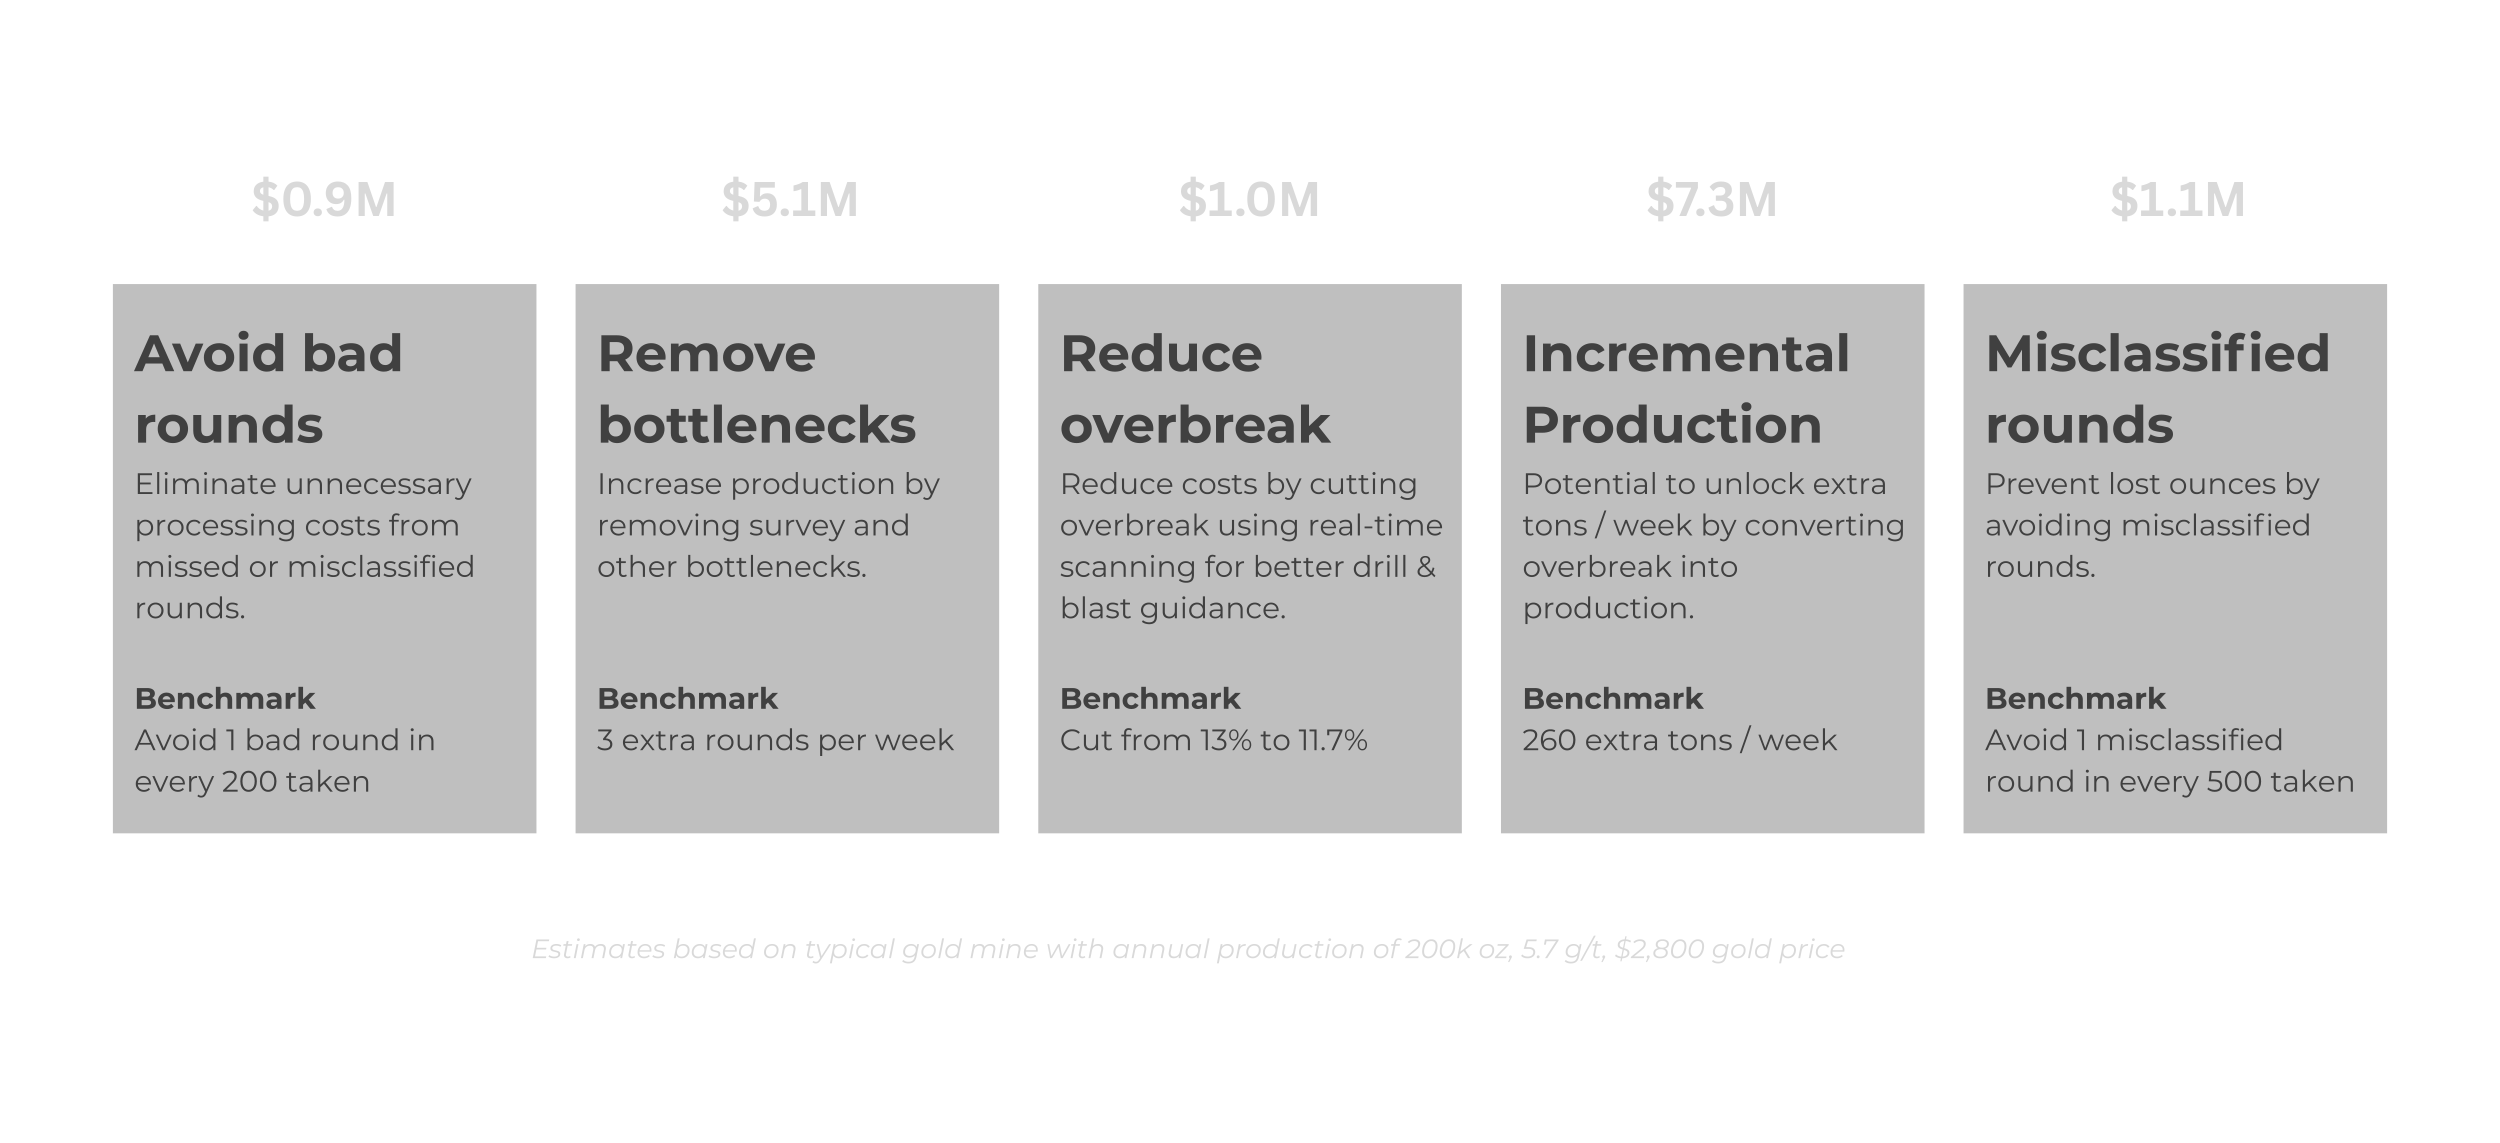 <svg xmlns="http://www.w3.org/2000/svg" width="3500" zoomAndPan="magnify" viewBox="0 0 2625 1200" height="1600" preserveAspectRatio="xMidYMid meet" xmlns:v="https://vecta.io/nano"><style><![CDATA[.B{clip-rule:nonzero}.C{fill:#d9d9d9}.D{fill:#bfbfbf}.E{fill:#404040}]]></style><defs><clipPath id="A"><path d="M2061.719 298.246h444.75v577.586h-444.75zm0 0" class="B"/></clipPath><clipPath id="B"><path d="M1576.02 298.246h444.75v577.586h-444.75zm0 0" class="B"/></clipPath><clipPath id="C"><path d="M1090.188 298.246h444.75v577.586h-444.75zm0 0" class="B"/></clipPath><clipPath id="D"><path d="M604.359 298.246h444.75v577.586h-444.75zm0 0" class="B"/></clipPath><clipPath id="E"><path d="M118.531 298.246h444.75v577.586h-444.75zm0 0" class="B"/></clipPath><path id="F" d="M581.708 1006.185c-1.168 0-2.293-.164-3.375-.5-1.074-.344-1.898-.773-2.469-1.297l.953-1.562c.563.492 1.297.887 2.203 1.188.914.293 1.879.438 2.891.438 1.395 0 2.469-.227 3.219-.687.758-.457 1.141-1.109 1.141-1.953 0-.457-.156-.828-.469-1.109-.305-.281-.68-.492-1.125-.641-.449-.156-1.102-.328-1.953-.516l-2.5-.656a4.02 4.02 0 0 1-1.625-1.062c-.449-.488-.672-1.164-.672-2.031 0-1.395.578-2.508 1.734-3.344 1.164-.832 2.719-1.25 4.656-1.25.945 0 1.875.133 2.781.391.906.25 1.641.578 2.203.984l-.844 1.594c-.555-.406-1.211-.711-1.969-.922a8.45 8.45 0 0 0-2.344-.328c-1.344 0-2.391.246-3.141.734-.742.48-1.109 1.133-1.109 1.953 0 .48.156.871.469 1.172.32.305.719.527 1.188.672.477.148 1.129.305 1.953.469l2.453.672c.625.211 1.16.559 1.609 1.047.445.48.672 1.133.672 1.953 0 1.438-.594 2.563-1.781 3.375s-2.773 1.219-4.75 1.219zm0 0"/><path id="G" d="M594.32 1001.591c-.086.449-.125.758-.125.922 0 1.313.711 1.969 2.141 1.969.832 0 1.586-.254 2.266-.766l.469 1.516c-.836.637-1.93.953-3.281.953-1.094 0-1.965-.297-2.609-.891-.648-.602-.969-1.426-.969-2.469a5.67 5.67 0 0 1 .109-1.156l1.719-8.672h-2.609l.313-1.687h2.625l.641-3.219h2l-.656 3.219h4.484l-.328 1.688h-4.484zm0 0"/><path id="H" d="M605.404 991.31h1.984l-2.922 14.734h-1.984zm1.844-3.219c-.387 0-.711-.129-.969-.391a1.28 1.28 0 0 1-.375-.922c0-.426.145-.785.438-1.078s.66-.437 1.109-.437c.395 0 .723.133.984.391.258.25.391.543.391.875 0 .449-.152.824-.453 1.125-.305.293-.68.438-1.125.438zm0 0"/><path id="I" d="M630.967 991.2c1.656 0 2.938.418 3.844 1.25s1.359 1.996 1.359 3.484c0 .43-.07 1.008-.203 1.734l-1.672 8.375h-1.984l1.672-8.406a6.31 6.31 0 0 0 .141-1.359c0-1.051-.309-1.859-.922-2.422-.617-.57-1.523-.859-2.719-.859-1.492 0-2.73.418-3.719 1.25-.992.824-1.652 2.047-1.984 3.672l-1.625 8.125h-2l1.688-8.406a7.74 7.74 0 0 0 .141-1.344c0-1.062-.309-1.875-.922-2.437-.605-.57-1.512-.859-2.719-.859-1.512 0-2.762.438-3.75 1.313-.992.867-1.664 2.148-2.016 3.844l-1.578 7.891h-1.984l2.922-14.734h1.891l-.469 2.359c1.344-1.645 3.203-2.469 5.578-2.469 1.227 0 2.254.258 3.078.766.832.5 1.41 1.227 1.734 2.172a7 7 0 0 1 2.672-2.187c1.051-.5 2.234-.75 3.547-.75zm0 0"/><path id="J" d="M656.164 991.31l-2.953 14.734h-1.891l.469-2.328a7.27 7.27 0 0 1-2.516 1.828c-.969.43-2.043.641-3.219.641-1.25 0-2.367-.25-3.344-.75-.969-.508-1.727-1.234-2.266-2.172-.543-.945-.812-2.055-.812-3.328 0-1.656.359-3.145 1.078-4.469.719-1.332 1.711-2.375 2.984-3.125 1.27-.758 2.688-1.141 4.25-1.141 1.406 0 2.582.277 3.531.828.957.555 1.648 1.344 2.078 2.375l.609-3.094zm-9.687 13.109c1.207 0 2.297-.289 3.266-.875.969-.594 1.727-1.414 2.281-2.469s.828-2.234.828-3.547c0-1.437-.43-2.562-1.281-3.375-.844-.812-2.031-1.219-3.562-1.219-1.211 0-2.305.305-3.281.906-.969.594-1.73 1.422-2.281 2.484-.555 1.055-.828 2.23-.828 3.531 0 1.438.426 2.559 1.281 3.359s2.047 1.203 3.578 1.203zm0 0"/><path id="K" d="M671.433 999.247c-.012.125-.016.32-.016.578 0 1.5.422 2.641 1.266 3.422.852.781 2.117 1.172 3.797 1.172.969 0 1.875-.16 2.719-.484.852-.332 1.551-.785 2.094-1.359l.906 1.422c-.699.688-1.57 1.227-2.609 1.609-1.031.387-2.125.578-3.281.578-2.125 0-3.805-.555-5.031-1.672-1.219-1.125-1.828-2.656-1.828-4.594 0-1.645.348-3.129 1.047-4.453.707-1.332 1.68-2.375 2.922-3.125 1.238-.758 2.633-1.141 4.188-1.141 1.957 0 3.516.559 4.672 1.672 1.156 1.105 1.734 2.633 1.734 4.578a9.66 9.66 0 0 1-.187 1.797zm6.109-6.359c-1.469 0-2.73.438-3.781 1.313-1.043.875-1.75 2.063-2.125 3.563h10.5c.02-.133.031-.312.031-.531 0-1.383-.422-2.453-1.266-3.203-.836-.758-1.953-1.141-3.359-1.141zm0 0"/><path id="L" d="M793.681 985.263l-4.156 20.781h-1.891l.469-2.328a7.27 7.27 0 0 1-2.516 1.828c-.969.43-2.043.641-3.219.641-1.25 0-2.367-.25-3.344-.75-.969-.508-1.727-1.234-2.266-2.172-.543-.945-.812-2.055-.812-3.328 0-1.656.359-3.145 1.078-4.469.719-1.332 1.711-2.375 2.984-3.125 1.27-.758 2.688-1.141 4.25-1.141 1.383 0 2.555.277 3.516.828.969.555 1.664 1.344 2.094 2.375l1.813-9.141zm-10.891 19.156c1.207 0 2.297-.289 3.266-.875.969-.594 1.727-1.414 2.281-2.469s.828-2.234.828-3.547c0-1.437-.43-2.562-1.281-3.375-.844-.812-2.031-1.219-3.562-1.219-1.211 0-2.305.305-3.281.906-.969.594-1.73 1.422-2.281 2.484-.555 1.055-.828 2.23-.828 3.531 0 1.438.426 2.559 1.281 3.359s2.047 1.203 3.578 1.203zm0 0"/><path id="M" d="M808.966 1006.185c-1.344 0-2.523-.254-3.531-.766a5.64 5.64 0 0 1-2.344-2.187c-.555-.945-.828-2.047-.828-3.297 0-1.656.363-3.145 1.094-4.469.727-1.332 1.738-2.375 3.031-3.125 1.301-.758 2.766-1.141 4.391-1.141 2.051 0 3.676.563 4.875 1.688 1.207 1.117 1.813 2.625 1.813 4.531 0 1.668-.367 3.168-1.094 4.5-.719 1.336-1.73 2.383-3.031 3.141-1.305.75-2.762 1.125-4.375 1.125zm.141-1.766c1.207 0 2.297-.289 3.266-.875.969-.594 1.727-1.414 2.281-2.469s.828-2.234.828-3.547c0-1.437-.43-2.562-1.281-3.375-.844-.812-2.031-1.219-3.562-1.219-1.211 0-2.305.305-3.281.906-.969.594-1.73 1.422-2.281 2.484-.555 1.055-.828 2.23-.828 3.531 0 1.438.426 2.559 1.281 3.359s2.047 1.203 3.578 1.203zm0 0"/><path id="N" d="M830.067 991.2c1.664 0 2.957.43 3.875 1.281.926.844 1.391 2.016 1.391 3.516 0 .523-.059 1.078-.172 1.672l-1.672 8.375h-1.984l1.672-8.406a7.74 7.74 0 0 0 .141-1.344c0-1.062-.324-1.875-.969-2.437-.648-.57-1.594-.859-2.844-.859-1.586 0-2.891.438-3.922 1.313-1.023.867-1.711 2.148-2.062 3.844l-1.578 7.891h-1.984l2.922-14.734h1.891l-.469 2.359c1.395-1.645 3.316-2.469 5.766-2.469zm0 0"/><path id="O" d="M882.585 991.2c1.25 0 2.363.258 3.344.766a5.42 5.42 0 0 1 2.297 2.156c.539.93.813 2.027.813 3.297 0 1.668-.359 3.168-1.078 4.5s-1.715 2.383-2.984 3.141c-1.273.75-2.703 1.125-4.297 1.125-1.398 0-2.574-.273-3.531-.828-.949-.551-1.637-1.348-2.062-2.391l-1.672 8.516h-2l4.016-20.172h1.891l-.469 2.359a7.04 7.04 0 0 1 2.516-1.828c.969-.426 2.039-.641 3.219-.641zm-1.922 13.219c1.207 0 2.289-.289 3.25-.875.969-.594 1.723-1.41 2.266-2.453.551-1.051.828-2.238.828-3.562 0-1.437-.43-2.562-1.281-3.375-.844-.812-2.031-1.219-3.562-1.219-1.211 0-2.297.297-3.266.891-.961.586-1.715 1.406-2.266 2.469-.543 1.055-.812 2.242-.812 3.563 0 1.438.422 2.559 1.266 3.359.852.805 2.047 1.203 3.578 1.203zm0 0"/><path id="P" d="M905.69 1006.185c-1.387 0-2.594-.254-3.625-.766-1.023-.52-1.809-1.25-2.359-2.187-.555-.945-.828-2.047-.828-3.297 0-1.656.363-3.145 1.094-4.469.727-1.332 1.742-2.375 3.047-3.125 1.313-.758 2.789-1.141 4.438-1.141 1.352 0 2.52.25 3.5.75.988.492 1.754 1.219 2.297 2.188l-1.687.984c-.844-1.457-2.273-2.187-4.281-2.187-1.219 0-2.32.305-3.297.906-.98.594-1.746 1.418-2.297 2.469-.555 1.043-.828 2.227-.828 3.547 0 1.438.426 2.559 1.281 3.359s2.063 1.203 3.625 1.203c.945 0 1.828-.18 2.641-.547s1.484-.891 2.016-1.578l1.422 1.094c-.656.875-1.531 1.563-2.625 2.063-1.086.492-2.262.734-3.531.734zm0 0"/><path id="Q" d="M937.65 985.263h2l-4.156 20.781h-1.984zm0 0"/><path id="R" d="M964.954 991.31l-2.578 12.938c-.5 2.582-1.449 4.457-2.844 5.625-1.387 1.164-3.293 1.75-5.719 1.75-1.387 0-2.637-.195-3.75-.578-1.105-.387-2.039-.934-2.797-1.641l1.172-1.516c.594.613 1.367 1.094 2.328 1.438.969.352 2.031.531 3.188.531 1.844 0 3.273-.434 4.297-1.297 1.031-.855 1.723-2.18 2.078-3.969l.344-1.625c-.711.805-1.562 1.422-2.562 1.859s-2.105.656-3.312.656c-1.969 0-3.547-.531-4.734-1.594-1.18-1.062-1.766-2.508-1.766-4.344 0-1.562.359-2.977 1.078-4.25a7.86 7.86 0 0 1 2.984-3c1.281-.727 2.723-1.094 4.328-1.094 1.406 0 2.609.289 3.609.859a4.74 4.74 0 0 1 2.141 2.5l.609-3.25zm-9.766 12.406c1.207 0 2.301-.273 3.281-.828.977-.562 1.742-1.336 2.297-2.328s.828-2.098.828-3.328c0-1.352-.434-2.406-1.297-3.156-.855-.758-2.047-1.141-3.578-1.141-1.23 0-2.328.281-3.297.844s-1.73 1.34-2.281 2.328-.828 2.102-.828 3.328c0 1.344.426 2.398 1.281 3.156.863.75 2.063 1.125 3.594 1.125zm0 0"/><path id="S" d="M1242.372 991.31l-2.937 14.734h-1.906l.469-2.359c-1.375 1.668-3.273 2.5-5.687 2.5-1.637 0-2.918-.422-3.844-1.266-.93-.852-1.391-2.035-1.391-3.547 0-.52.055-1.07.172-1.656l1.688-8.406h1.984l-1.687 8.406c-.094.523-.141.961-.141 1.313 0 1.086.313 1.918.938 2.5.625.574 1.566.859 2.828.859 1.563 0 2.852-.437 3.875-1.312 1.031-.875 1.723-2.148 2.078-3.828l1.578-7.937zm0 0"/><path id="T" d="M1302.137 993.997c.656-.945 1.477-1.648 2.469-2.109s2.18-.687 3.578-.687l-.359 1.938-.562-.031c-1.586 0-2.887.461-3.906 1.375s-1.711 2.281-2.062 4.094l-1.484 7.469h-1.984l2.922-14.734h1.891zm0 0"/><path id="U" d="M1478.908 1004.247h10.641l-.359 1.797h-13.781l.313-1.422 9.797-7.953c1.375-1.102 2.32-2.062 2.844-2.875.531-.812.797-1.664.797-2.562 0-.988-.355-1.758-1.062-2.312-.699-.562-1.758-.844-3.172-.844-1.023 0-2.008.199-2.953.594-.937.387-1.758.934-2.453 1.641l-1.391-1.203c.801-.875 1.828-1.562 3.078-2.062 1.25-.508 2.582-.766 4-.766 1.926 0 3.41.43 4.453 1.281 1.039.844 1.563 1.984 1.563 3.422 0 1.156-.32 2.266-.953 3.328-.625 1.063-1.746 2.242-3.359 3.531zm0 0"/><path id="V" d="M1499.62 1006.216c-1.992 0-3.555-.625-4.687-1.875-1.125-1.25-1.687-2.988-1.687-5.219 0-2.238.398-4.344 1.203-6.312s1.945-3.547 3.438-4.734c1.5-1.195 3.219-1.797 5.156-1.797 2 0 3.563.625 4.688 1.875 1.133 1.25 1.703 2.984 1.703 5.203 0 2.242-.406 4.344-1.219 6.313-.805 1.969-1.949 3.555-3.437 4.75s-3.211 1.797-5.156 1.797zm.172-1.859c1.531 0 2.875-.539 4.031-1.625 1.156-1.094 2.035-2.488 2.641-4.187.613-1.695.922-3.414.922-5.156 0-1.695-.402-3-1.203-3.906-.793-.906-1.898-1.359-3.312-1.359-1.531 0-2.875.547-4.031 1.641s-2.039 2.492-2.641 4.188a15.26 15.26 0 0 0-.906 5.156c0 1.699.395 3 1.188 3.906.789.898 1.895 1.344 3.313 1.344zm0 0"/><path id="W" d="M1586.016 1003.138c.414 0 .758.141 1.031.422a1.41 1.41 0 0 1 .406 1.031c0 .242-.043.465-.125.672s-.219.48-.406.813l-2.141 4.063h-1.344l1.797-4.125a1.34 1.34 0 0 1-.578-.516c-.137-.227-.203-.484-.203-.766 0-.445.148-.82.453-1.125a1.51 1.51 0 0 1 1.109-.469zm0 0"/><path id="X" d="M2244.302 216.269c0 3.074-.906 5.574-2.719 7.5-1.805 1.93-4.445 3.063-7.922 3.406v5.219h-5.453v-5.297c-2.762-.344-5.09-1.098-6.984-2.266-1.898-1.176-3.305-2.551-4.219-4.125l3.672-4.469h.609c.813 1.188 1.797 2.211 2.953 3.063 1.164.844 2.488 1.445 3.969 1.797V210.91l-.609-.141c-3.219-.727-5.609-1.906-7.172-3.531-1.562-1.633-2.344-3.801-2.344-6.5 0-1.789.395-3.391 1.188-4.797s1.945-2.555 3.469-3.453 3.344-1.473 5.469-1.734v-5.281h5.453v5.234c2.031.211 3.805.664 5.328 1.359s2.844 1.68 3.969 2.938l-3.297 4.516h-.609c-1.449-1.5-3.246-2.469-5.391-2.906v9.156l.75.172c3.5.742 6.02 1.949 7.563 3.625 1.551 1.68 2.328 3.914 2.328 6.703zm-19.656-15.797c0 .969.266 1.777.797 2.422.539.648 1.461 1.18 2.766 1.594v-7.828c-1.187.273-2.078.746-2.672 1.422-.594.668-.891 1.465-.891 2.391zm9.016 20.766c1.27-.27 2.219-.801 2.844-1.594.625-.801.938-1.773.938-2.922 0-1.102-.289-2.016-.859-2.734-.562-.719-1.539-1.301-2.922-1.75zm0 0"/><path id="Y" d="M2248.102 226.785v-5.828h8.625v-22.219l-.562-.156a22.6 22.6 0 0 1-3.609 1.406c-1.18.336-2.523.602-4.031.797v-6.031c3.957-.832 7.156-2.051 9.594-3.656h5.594v29.859h7.688v5.828zm0 0"/><path id="Z" d="M2280.482 227.004c-.867 0-1.633-.172-2.297-.516-.656-.352-1.164-.836-1.516-1.453-.344-.625-.516-1.328-.516-2.109s.172-1.477.516-2.094c.352-.625.859-1.113 1.516-1.469.664-.352 1.43-.531 2.297-.531.875 0 1.641.18 2.297.531.664.344 1.172.828 1.516 1.453.352.617.531 1.313.531 2.094 0 1.188-.398 2.168-1.187 2.938s-1.844 1.156-3.156 1.156zm0 0"/><path id="a" d="M2324.831 226.785h-6.469v-35.687h9.234l9.031 26.234h.5l8.984-26.234h9.016v35.688h-6.687v-23.578l-.609-.109-8.25 23.688h-5.891l-8.25-23.687-.609.109zm0 0"/><path id="b" d="M2061.719 298.246h444.75v576.785h-444.75zm0 0"/><path id="c" d="M2139.677 360.778h8.422v29.016h-8.422zm4.219-4.031c-1.555 0-2.812-.445-3.781-1.344a4.41 4.41 0 0 1-1.453-3.359c0-1.32.484-2.43 1.453-3.328.969-.906 2.227-1.359 3.781-1.359 1.539 0 2.797.434 3.766 1.297a4.16 4.16 0 0 1 1.453 3.234c0 1.406-.484 2.57-1.453 3.484s-2.227 1.375-3.766 1.375zm0 0"/><path id="d" d="M2165.669 390.232c-2.406 0-4.762-.297-7.062-.891s-4.137-1.344-5.5-2.25l2.797-6.031c1.301.824 2.867 1.496 4.703 2.016s3.629.781 5.391.781c3.551 0 5.328-.879 5.328-2.641 0-.82-.484-1.41-1.453-1.766-.969-.363-2.461-.672-4.469-.922-2.375-.363-4.34-.773-5.891-1.234a9.14 9.14 0 0 1-4.016-2.484c-1.125-1.187-1.687-2.879-1.687-5.078 0-1.832.523-3.457 1.578-4.875 1.063-1.414 2.609-2.52 4.641-3.312s4.43-1.187 7.203-1.187c2.051 0 4.094.227 6.125.672s3.711 1.07 5.047 1.859l-2.812 5.984c-2.555-1.437-5.34-2.156-8.359-2.156-1.793 0-3.141.258-4.047.766-.898.5-1.344 1.148-1.344 1.938 0 .898.484 1.527 1.453 1.891.969.355 2.516.695 4.641 1.016l5.828 1.266c1.508.449 2.82 1.266 3.938 2.453s1.672 2.84 1.672 4.953c0 1.805-.543 3.406-1.625 4.813-1.074 1.398-2.648 2.484-4.719 3.266-2.062.77-4.516 1.156-7.359 1.156zm0 0"/><path id="e" d="M2198.558 390.232c-3.094 0-5.875-.633-8.344-1.906-2.461-1.281-4.383-3.051-5.766-5.312-1.387-2.27-2.078-4.844-2.078-7.719s.691-5.441 2.078-7.703c1.383-2.27 3.305-4.039 5.766-5.312 2.469-1.281 5.25-1.922 8.344-1.922 3.051 0 5.719.641 8 1.922a11.32 11.32 0 0 1 4.984 5.469l-6.516 3.5c-1.512-2.664-3.687-4-6.531-4-2.187 0-4 .727-5.437 2.172-1.437 1.438-2.156 3.398-2.156 5.875s.719 4.438 2.156 5.875 3.25 2.156 5.438 2.156c2.875 0 5.051-1.328 6.531-3.984l6.516 3.547c-1.043 2.305-2.703 4.105-4.984 5.406-2.281 1.293-4.949 1.938-8 1.938zm0 0"/><path id="f" d="M2216.17 349.778h8.422v40.016h-8.422zm0 0"/><path id="g" d="M2244.099 360.357c4.5 0 7.953 1.07 10.359 3.203s3.609 5.367 3.609 9.688v16.547h-7.875v-3.609c-1.586 2.699-4.531 4.047-8.844 4.047-2.23 0-4.164-.375-5.797-1.125-1.637-.758-2.887-1.805-3.75-3.141-.855-1.332-1.281-2.844-1.281-4.531 0-2.695 1.016-4.816 3.047-6.359 2.031-1.551 5.164-2.328 9.406-2.328h6.688c0-1.832-.559-3.238-1.672-4.219-1.117-.988-2.789-1.484-5.016-1.484-1.555 0-3.074.246-4.562.734-1.492.48-2.758 1.133-3.797 1.953l-3.016-5.875c1.582-1.113 3.477-1.973 5.688-2.578a25.32 25.32 0 0 1 6.813-.922zm-.641 24.203c1.438 0 2.711-.328 3.828-.984 1.113-.664 1.906-1.648 2.375-2.953v-2.953h-5.766c-3.461 0-5.187 1.133-5.187 3.391 0 1.074.422 1.93 1.266 2.563.844.625 2.004.938 3.484.938zm0 0"/><path id="h" d="M2408.953 375.403c0 .105-.055.859-.156 2.266h-21.953a6.82 6.82 0 0 0 2.797 4.25c1.477 1.043 3.316 1.563 5.516 1.563 1.508 0 2.848-.223 4.016-.672s2.254-1.156 3.266-2.125l4.469 4.844c-2.73 3.137-6.719 4.703-11.969 4.703-3.273 0-6.168-.633-8.687-1.906-2.512-1.281-4.453-3.051-5.828-5.312-1.367-2.27-2.047-4.844-2.047-7.719 0-2.844.672-5.406 2.016-7.687a14.17 14.17 0 0 1 5.563-5.328c2.352-1.281 4.988-1.922 7.906-1.922 2.832 0 5.398.609 7.703 1.828s4.109 2.977 5.422 5.266c1.313 2.281 1.969 4.934 1.969 7.953zm-15.047-8.687c-1.906 0-3.508.543-4.797 1.625-1.293 1.074-2.086 2.543-2.375 4.406h14.297c-.293-1.832-1.086-3.297-2.375-4.391s-2.875-1.641-4.75-1.641zm0 0"/><path id="i" d="M2444.109 349.778v40.016h-8.047v-3.344c-2.086 2.523-5.102 3.781-9.047 3.781-2.742 0-5.215-.609-7.422-1.828-2.211-1.227-3.945-2.973-5.203-5.234-1.262-2.27-1.891-4.895-1.891-7.875 0-2.988.629-5.613 1.891-7.875 1.258-2.27 2.992-4.016 5.203-5.234s4.68-1.828 7.422-1.828c3.695 0 6.586 1.168 8.672 3.5v-14.078zm-15.641 33.547c2.113 0 3.875-.727 5.281-2.187s2.109-3.406 2.109-5.844c0-2.445-.703-4.398-2.109-5.859s-3.168-2.187-5.281-2.187c-2.156 0-3.937.73-5.344 2.188-1.398 1.461-2.094 3.414-2.094 5.859 0 2.438.695 4.387 2.094 5.844 1.406 1.461 3.188 2.188 5.344 2.188zm0 0"/><path id="j" d="M2096.243 439.607c1-1.395 2.352-2.453 4.063-3.172s3.676-1.078 5.906-1.078v7.766l-1.891-.109c-2.406 0-4.293.68-5.656 2.031-1.367 1.344-2.047 3.359-2.047 6.047v13.703h-8.422v-29.016h8.047zm0 0"/><path id="k" d="M2124.758 465.232c-3.055 0-5.793-.633-8.219-1.906-2.43-1.281-4.328-3.051-5.703-5.312-1.367-2.27-2.047-4.844-2.047-7.719s.68-5.441 2.047-7.703c1.375-2.27 3.273-4.039 5.703-5.312 2.426-1.281 5.164-1.922 8.219-1.922s5.781.641 8.188 1.922c2.414 1.273 4.305 3.043 5.672 5.313 1.363 2.262 2.047 4.828 2.047 7.703s-.684 5.449-2.047 7.719c-1.367 2.262-3.258 4.031-5.672 5.313-2.406 1.273-5.137 1.906-8.187 1.906zm0-6.906c2.156 0 3.926-.727 5.313-2.187s2.078-3.406 2.078-5.844c0-2.445-.695-4.398-2.078-5.859s-3.156-2.187-5.312-2.187-3.937.73-5.344 2.188c-1.398 1.461-2.094 3.414-2.094 5.859 0 2.438.695 4.387 2.094 5.844 1.406 1.461 3.188 2.188 5.344 2.188zm0 0"/><path id="l" d="M2175.487 435.778v29.016h-7.984v-3.453c-1.117 1.262-2.449 2.227-4 2.891-1.543.664-3.211 1-5 1-3.812 0-6.836-1.094-9.062-3.281-2.23-2.195-3.344-5.457-3.344-9.781v-16.391h8.406v15.156c0 4.68 1.961 7.016 5.891 7.016 2.008 0 3.625-.656 4.844-1.969 1.227-1.312 1.844-3.266 1.844-5.859v-14.344zm0 0"/><path id="m" d="M2200.928 435.357c3.594 0 6.492 1.078 8.703 3.234 2.219 2.156 3.328 5.355 3.328 9.594v16.609h-8.422v-15.312c0-2.301-.508-4.016-1.516-5.141-1-1.133-2.453-1.703-4.359-1.703-2.125 0-3.82.656-5.078 1.969-1.25 1.313-1.875 3.262-1.875 5.844v14.344h-8.422v-29.016h8.047v3.406c1.113-1.227 2.492-2.172 4.141-2.828 1.656-.664 3.473-1 5.453-1zm0 0"/><path id="n" d="M2096.024 496.927c2.77 0 4.941.668 6.516 2 1.582 1.324 2.375 3.148 2.375 5.469s-.793 4.148-2.375 5.469c-1.574 1.313-3.746 1.969-6.516 1.969h-5.859v6.875h-2.297v-21.781zm-.062 12.891c2.156 0 3.801-.473 4.938-1.422 1.145-.945 1.719-2.281 1.719-4 0-1.758-.574-3.109-1.719-4.047-1.137-.945-2.781-1.422-4.937-1.422h-5.797v10.891zm0 0"/><path id="o" d="M2111.125 505.552c.52-1.102 1.289-1.93 2.313-2.484 1.031-.562 2.305-.844 3.828-.844v2.141l-.531-.031c-1.719 0-3.07.531-4.047 1.594-.98 1.055-1.469 2.531-1.469 4.438v8.344h-2.203v-16.359h2.109zm0 0"/><path id="p" d="M2135.332 511.208h-13.687c.125 1.699.773 3.074 1.953 4.125 1.188 1.055 2.68 1.578 4.484 1.578 1.02 0 1.953-.18 2.797-.547a6.12 6.12 0 0 0 2.219-1.609l1.234 1.438c-.719.867-1.625 1.527-2.719 1.984-1.086.461-2.281.688-3.594.688-1.68 0-3.168-.352-4.469-1.062-1.293-.719-2.305-1.707-3.031-2.969-.719-1.27-1.078-2.707-1.078-4.312 0-1.594.344-3.02 1.031-4.281.695-1.27 1.648-2.254 2.859-2.953 1.219-.707 2.582-1.062 4.094-1.062 1.52 0 2.879.355 4.078 1.063 1.207.699 2.148 1.68 2.828 2.938.688 1.25 1.031 2.684 1.031 4.297zm-7.906-7.094c-1.574 0-2.898.508-3.969 1.516-1.062 1-1.668 2.313-1.812 3.938h11.609c-.148-1.625-.758-2.937-1.828-3.937-1.062-1.008-2.398-1.516-4-1.516zm0 0"/><path id="q" d="M2153.307 502.349l-7.281 16.359h-2.266l-7.25-16.359h2.297l6.141 13.938 6.188-13.937zm0 0"/><path id="r" d="M2183.077 502.224c2.051 0 3.68.602 4.891 1.797 1.219 1.188 1.828 2.922 1.828 5.203v9.484h-2.219v-9.266c0-1.707-.43-3.004-1.281-3.891-.844-.895-2.055-1.344-3.625-1.344-1.762 0-3.156.527-4.187 1.578-1.031 1.043-1.547 2.484-1.547 4.328v8.594h-2.203v-16.359h2.109v3.016c.602-1 1.438-1.77 2.5-2.312 1.07-.551 2.316-.828 3.734-.828zm0 0"/><path id="s" d="M2204.414 517.708c-.418.375-.934.664-1.547.859a6.27 6.27 0 0 1-1.906.297c-1.543 0-2.73-.41-3.562-1.234-.824-.832-1.234-2.008-1.234-3.531v-9.891h-2.922v-1.859h2.922v-3.578h2.203v3.578h4.984v1.859h-4.984v9.766c0 .98.242 1.727.734 2.234s1.191.766 2.109.766a3.99 3.99 0 0 0 1.313-.219c.426-.145.797-.352 1.109-.625zm0 0"/><path id="t" d="M2216.564 495.63h2.203v23.078h-2.203zm0 0"/><path id="u" d="M2231.619 518.864c-1.574 0-2.996-.352-4.266-1.062a7.89 7.89 0 0 1-2.984-2.969c-.719-1.27-1.078-2.707-1.078-4.312 0-1.594.359-3.02 1.078-4.281a7.66 7.66 0 0 1 2.984-2.953c1.27-.707 2.691-1.062 4.266-1.062s2.988.355 4.25 1.063a7.56 7.56 0 0 1 2.984 2.953c.719 1.262 1.078 2.688 1.078 4.281 0 1.605-.359 3.043-1.078 4.313a7.78 7.78 0 0 1-2.984 2.969c-1.262.711-2.68 1.063-4.25 1.063zm0-1.953c1.164 0 2.207-.266 3.125-.797.926-.531 1.645-1.281 2.156-2.25.52-.977.781-2.094.781-3.344 0-1.238-.262-2.344-.781-3.312-.512-.977-1.23-1.734-2.156-2.266-.918-.531-1.961-.797-3.125-.797-1.156 0-2.199.266-3.125.797s-1.656 1.289-2.187 2.266c-.523.969-.781 2.074-.781 3.313 0 1.25.258 2.367.781 3.344.531.969 1.258 1.719 2.188 2.25s1.969.797 3.125.797zm0 0"/><path id="v" d="M2248.823 518.864c-1.336 0-2.609-.191-3.828-.578-1.211-.383-2.152-.863-2.828-1.437l.984-1.75c.688.543 1.547.984 2.578 1.328a10.29 10.29 0 0 0 3.25.516c1.488 0 2.594-.234 3.313-.703s1.078-1.129 1.078-1.984c0-.594-.199-1.062-.594-1.406s-.898-.602-1.5-.781-1.402-.348-2.391-.516l-3.219-.766c-.805-.258-1.492-.695-2.062-1.312-.562-.625-.844-1.488-.844-2.594 0-1.363.566-2.477 1.703-3.344 1.145-.875 2.734-1.312 4.766-1.312 1.051 0 2.102.141 3.156.422 1.063.281 1.938.648 2.625 1.094l-.969 1.781c-1.344-.937-2.949-1.406-4.812-1.406-1.418 0-2.484.25-3.203.75-.711.5-1.062 1.152-1.062 1.953 0 .625.203 1.125.609 1.5s.906.652 1.5.828c.602.18 1.438.359 2.5.547l3.125.75c.789.242 1.469.664 2.031 1.266s.844 1.434.844 2.484c0 1.438-.602 2.578-1.797 3.422-1.187.836-2.84 1.25-4.953 1.25zm0 0"/><path id="w" d="M2314.667 502.349v16.359h-2.125v-2.984a6 6 0 0 1-2.391 2.313c-1.012.555-2.172.828-3.484.828-2.137 0-3.824-.594-5.062-1.781-1.23-1.195-1.844-2.945-1.844-5.25v-9.484h2.219v9.266c0 1.719.422 3.027 1.266 3.922.852.898 2.066 1.344 3.641 1.344 1.719 0 3.07-.523 4.063-1.578 1-1.051 1.5-2.508 1.5-4.375v-8.578zm0 0"/><path id="x" d="M2348.747 518.864c-1.617 0-3.062-.348-4.344-1.047a7.69 7.69 0 0 1-3-2.969c-.719-1.281-1.078-2.723-1.078-4.328 0-1.594.359-3.02 1.078-4.281.727-1.27 1.727-2.254 3-2.953 1.281-.707 2.727-1.062 4.344-1.062 1.414 0 2.676.277 3.781.828 1.113.543 1.988 1.344 2.625 2.406l-1.641 1.125c-.543-.812-1.23-1.422-2.062-1.828-.824-.406-1.727-.609-2.703-.609-1.18 0-2.242.266-3.187.797s-1.687 1.289-2.219 2.266c-.523.969-.781 2.074-.781 3.313 0 1.273.258 2.391.781 3.359.531.961 1.27 1.703 2.219 2.234s2.008.797 3.188.797c.977 0 1.879-.195 2.703-.594.832-.395 1.52-1 2.063-1.812l1.641 1.125c-.637 1.055-1.516 1.855-2.641 2.406-1.117.555-2.371.828-3.766.828zm0 0"/><path id="y" d="M2409.777 502.224c1.531 0 2.914.352 4.156 1.047 1.25.688 2.223 1.668 2.922 2.938.707 1.262 1.063 2.699 1.063 4.313 0 1.625-.355 3.074-1.062 4.344-.699 1.262-1.672 2.246-2.922 2.953-1.242.699-2.625 1.047-4.156 1.047-1.375 0-2.609-.289-3.703-.875-1.086-.582-1.961-1.422-2.625-2.516v3.234h-2.109V495.63h2.203v9.828c.688-1.062 1.563-1.863 2.625-2.406 1.07-.551 2.273-.828 3.609-.828zm-.156 14.688c1.133 0 2.164-.266 3.094-.797.938-.531 1.672-1.281 2.203-2.25.531-.977.797-2.094.797-3.344 0-1.238-.266-2.344-.797-3.312-.531-.977-1.266-1.734-2.203-2.266-.93-.531-1.961-.797-3.094-.797-1.168 0-2.215.266-3.141.797-.918.531-1.641 1.289-2.172 2.266-.531.969-.797 2.074-.797 3.313 0 1.25.266 2.367.797 3.344.531.969 1.254 1.719 2.172 2.25.926.531 1.973.797 3.141.797zm0 0"/><path id="z" d="M2435.71 502.349l-8.187 18.313c-.656 1.539-1.422 2.629-2.297 3.266-.867.645-1.914.969-3.141.969-.793 0-1.531-.125-2.219-.375a4.93 4.93 0 0 1-1.766-1.109l1.031-1.656c.832.832 1.828 1.25 2.984 1.25.75 0 1.383-.211 1.906-.625.531-.418 1.023-1.121 1.484-2.109l.719-1.594-7.312-16.328h2.297l6.172 13.906 6.156-13.906zm0 0"/><path id="AA" d="M2093.118 545.724c2.145 0 3.785.539 4.922 1.609 1.145 1.063 1.719 2.641 1.719 4.734v10.141h-2.125v-2.547c-.5.844-1.234 1.508-2.203 1.984-.961.48-2.102.719-3.422.719-1.824 0-3.277-.43-4.359-1.297-1.074-.875-1.609-2.031-1.609-3.469 0-1.383.5-2.5 1.5-3.344 1.008-.852 2.613-1.281 4.813-1.281h5.188v-1c0-1.406-.398-2.477-1.187-3.219-.781-.738-1.93-1.109-3.437-1.109-1.043 0-2.043.172-3 .516-.949.344-1.766.82-2.453 1.422l-1-1.656c.832-.707 1.828-1.25 2.984-1.625 1.164-.383 2.391-.578 3.672-.578zm-.766 14.891c1.238 0 2.301-.281 3.188-.844.895-.57 1.563-1.398 2-2.484v-2.672h-5.125c-2.805 0-4.203.977-4.203 2.922 0 .961.359 1.715 1.078 2.266.727.543 1.75.813 3.063.813zm0 0"/><path id="AB" d="M2141.33 545.849h2.203v16.359h-2.203zm1.125-3.578c-.461 0-.844-.156-1.156-.469s-.469-.687-.469-1.125c0-.414.156-.773.469-1.078.313-.312.695-.469 1.156-.469s.836.152 1.141.453c.313.293.469.648.469 1.063 0 .461-.156.844-.469 1.156-.305.313-.684.469-1.141.469zm0 0"/><path id="AC" d="M2164.634 539.13v23.078h-2.125v-3.234a6.68 6.68 0 0 1-2.625 2.516c-1.086.586-2.312.875-3.687.875-1.531 0-2.922-.348-4.172-1.047a7.61 7.61 0 0 1-2.922-2.953c-.699-1.27-1.047-2.719-1.047-4.344 0-1.613.348-3.051 1.047-4.312.707-1.27 1.68-2.25 2.922-2.937 1.25-.695 2.641-1.047 4.172-1.047 1.332 0 2.531.277 3.594.828 1.07.543 1.945 1.344 2.625 2.406v-9.828zm-8.25 21.281c1.145 0 2.176-.266 3.094-.797.926-.531 1.648-1.281 2.172-2.25.531-.977.797-2.094.797-3.344 0-1.238-.266-2.344-.797-3.312-.523-.977-1.246-1.734-2.172-2.266-.918-.531-1.949-.797-3.094-.797-1.156 0-2.199.266-3.125.797s-1.656 1.289-2.187 2.266c-.523.969-.781 2.074-.781 3.313 0 1.25.258 2.367.781 3.344.531.969 1.258 1.719 2.188 2.25s1.969.797 3.125.797zm0 0"/><path id="AD" d="M2215.423 545.849v14.375c0 2.77-.684 4.82-2.047 6.156-1.355 1.344-3.402 2.016-6.141 2.016-1.512 0-2.949-.227-4.312-.672-1.355-.437-2.461-1.055-3.312-1.844l1.125-1.687c.789.707 1.75 1.258 2.875 1.656 1.133.395 2.32.594 3.563.594 2.07 0 3.594-.484 4.563-1.453.977-.961 1.469-2.461 1.469-4.5v-2.078c-.68 1.043-1.574 1.836-2.687 2.375-1.105.531-2.336.797-3.687.797-1.531 0-2.93-.332-4.187-1-1.25-.676-2.234-1.617-2.953-2.828-.711-1.219-1.062-2.598-1.062-4.141 0-1.531.352-2.895 1.063-4.094a7.36 7.36 0 0 1 2.938-2.797c1.25-.664 2.648-1 4.203-1 1.395 0 2.648.281 3.766.844 1.125.555 2.023 1.359 2.703 2.422v-3.141zm-8.375 13.781c1.188 0 2.254-.254 3.203-.766.957-.508 1.695-1.219 2.219-2.125.531-.914.797-1.957.797-3.125 0-1.156-.266-2.18-.797-3.078-.523-.906-1.258-1.613-2.203-2.125-.937-.508-2.012-.766-3.219-.766-1.18 0-2.242.25-3.187.75a5.46 5.46 0 0 0-2.219 2.125c-.523.906-.781 1.938-.781 3.094 0 1.168.258 2.211.781 3.125a5.56 5.56 0 0 0 2.219 2.125c.945.512 2.008.766 3.188.766zm0 0"/><path id="AE" d="M2250.158 545.724c2.051 0 3.66.594 4.828 1.781 1.176 1.18 1.766 2.918 1.766 5.219v9.484h-2.203v-9.266c0-1.707-.414-3.004-1.234-3.891-.812-.895-1.969-1.344-3.469-1.344-1.699 0-3.039.527-4.016 1.578-.969 1.043-1.453 2.484-1.453 4.328v8.594h-2.203v-9.266c0-1.707-.414-3.004-1.234-3.891-.824-.895-1.992-1.344-3.5-1.344-1.68 0-3.012.527-4 1.578-.992 1.043-1.484 2.484-1.484 4.328v8.594h-2.203v-16.359h2.109v2.984a5.84 5.84 0 0 1 2.422-2.297c1.039-.539 2.238-.812 3.594-.812 1.363 0 2.547.293 3.547.875 1.008.574 1.766 1.434 2.266 2.578.602-1.082 1.469-1.926 2.594-2.531 1.133-.613 2.426-.922 3.875-.922zm0 0"/><path id="AF" d="M2374.509 540.833c-.961 0-1.684.262-2.172.781s-.734 1.289-.734 2.297v1.938h5.047v1.859h-4.984v14.5h-2.203v-14.5h-2.922v-1.859h2.922v-2.031c0-1.488.426-2.664 1.281-3.531.863-.875 2.086-1.312 3.672-1.312.613 0 1.211.09 1.797.266s1.07.43 1.469.75l-.75 1.656c-.648-.539-1.453-.812-2.422-.812zm0 0"/><path id="AG" d="M2197.532 605.864c-.461 0-.852-.164-1.172-.5a1.71 1.71 0 0 1-.469-1.219c0-.469.156-.863.469-1.187.32-.32.711-.484 1.172-.484s.852.164 1.188.484.5.719.5 1.188a1.66 1.66 0 0 1-.5 1.219c-.336.336-.73.5-1.187.5zm0 0"/><path id="AH" d="M2102.899 732.909c1.238.398 2.207 1.059 2.906 1.984.707.918 1.063 2.055 1.063 3.406 0 1.906-.742 3.375-2.219 4.406-1.48 1.023-3.641 1.531-6.484 1.531h-11.266v-21.781h10.641c2.656 0 4.691.512 6.109 1.531 1.426 1.012 2.141 2.391 2.141 4.141 0 1.055-.258 1.996-.766 2.828-.512.824-1.219 1.477-2.125 1.953zm-10.984-6.656v5.141h5c1.25 0 2.191-.219 2.828-.656.645-.437.969-1.082.969-1.937 0-.844-.324-1.477-.969-1.906-.637-.426-1.578-.641-2.828-.641zm5.875 14.188c1.332 0 2.332-.219 3-.656.676-.437 1.016-1.109 1.016-2.016 0-1.801-1.34-2.703-4.016-2.703h-5.875v5.375zm0 0"/><path id="AI" d="M2126.755 735.925c0 .063-.031.5-.094 1.313h-12.672c.227 1.043.766 1.867 1.609 2.469.852.594 1.914.891 3.188.891.875 0 1.645-.129 2.313-.391.676-.258 1.305-.664 1.891-1.219l2.578 2.797c-1.574 1.805-3.875 2.703-6.906 2.703-1.887 0-3.559-.363-5.016-1.094-1.449-.738-2.57-1.758-3.359-3.062-.781-1.312-1.172-2.801-1.172-4.469 0-1.633.383-3.109 1.156-4.422.781-1.32 1.848-2.348 3.203-3.078 1.363-.738 2.883-1.109 4.563-1.109 1.633 0 3.113.355 4.438 1.063a7.69 7.69 0 0 1 3.141 3.031c.758 1.313 1.141 2.84 1.141 4.578zm-8.687-5c-1.094 0-2.016.313-2.766.938-.75.617-1.211 1.465-1.375 2.547h8.25c-.168-1.062-.625-1.906-1.375-2.531-.742-.633-1.652-.953-2.734-.953zm0 0"/><path id="AJ" d="M2140.145 727.253c2.082 0 3.758.625 5.031 1.875 1.27 1.242 1.906 3.086 1.906 5.531v9.578h-4.844v-8.828c0-1.332-.293-2.32-.875-2.969-.586-.656-1.422-.984-2.516-.984-1.23 0-2.211.383-2.937 1.141-.719.75-1.078 1.871-1.078 3.359v8.281h-4.859v-16.734h4.641v1.953c.645-.695 1.441-1.238 2.391-1.625.957-.383 2.004-.578 3.141-.578zm0 0"/><path id="AK" d="M2159.559 744.487c-1.781 0-3.387-.363-4.812-1.094-1.418-.738-2.527-1.758-3.328-3.062-.793-1.312-1.187-2.801-1.187-4.469 0-1.656.395-3.133 1.188-4.437.801-1.312 1.91-2.332 3.328-3.062 1.426-.738 3.031-1.109 4.813-1.109 1.758 0 3.297.371 4.609 1.109 1.32.73 2.285 1.781 2.891 3.156l-3.766 2.016c-.875-1.531-2.133-2.297-3.766-2.297-1.262 0-2.309.418-3.141 1.25-.836.824-1.25 1.949-1.25 3.375 0 1.438.414 2.574 1.25 3.406.832.824 1.879 1.234 3.141 1.234 1.656 0 2.91-.766 3.766-2.297l3.766 2.047c-.605 1.336-1.57 2.375-2.891 3.125-1.312.742-2.852 1.109-4.609 1.109zm0 0"/><path id="AL" d="M2180.018 727.253c2.082 0 3.758.625 5.031 1.875 1.27 1.242 1.906 3.086 1.906 5.531v9.578h-4.844v-8.828c0-1.332-.293-2.32-.875-2.969-.586-.656-1.422-.984-2.516-.984-1.23 0-2.211.383-2.937 1.141-.719.75-1.078 1.871-1.078 3.359v8.281h-4.859v-23.078h4.859v8.078c.645-.633 1.422-1.125 2.328-1.469.914-.344 1.91-.516 2.984-.516zm0 0"/><path id="AM" d="M2212.775 727.253c2.094 0 3.754.621 4.984 1.859 1.238 1.23 1.859 3.078 1.859 5.547v9.578h-4.844v-8.828c0-1.332-.277-2.32-.828-2.969-.555-.656-1.34-.984-2.359-.984-1.137 0-2.039.371-2.703 1.109-.656.73-.984 1.82-.984 3.266v8.406h-4.859v-8.828c0-2.633-1.059-3.953-3.172-3.953-1.125 0-2.023.371-2.687 1.109-.656.73-.984 1.82-.984 3.266v8.406h-4.859v-16.734h4.641v1.922c.625-.695 1.383-1.234 2.281-1.609.906-.375 1.895-.562 2.969-.562 1.188 0 2.254.234 3.203.703.957.469 1.727 1.148 2.313 2.031.688-.863 1.551-1.535 2.594-2.016 1.051-.477 2.195-.719 3.438-.719zm0 0"/><path id="AN" d="M2230.712 727.253c2.594 0 4.582.621 5.969 1.859 1.395 1.23 2.094 3.09 2.094 5.578v9.547h-4.547v-2.078c-.906 1.555-2.605 2.328-5.094 2.328-1.293 0-2.414-.219-3.359-.656-.937-.437-1.656-1.035-2.156-1.797-.492-.77-.734-1.645-.734-2.625 0-1.551.582-2.77 1.75-3.656 1.176-.895 2.988-1.344 5.438-1.344h3.844c0-1.062-.324-1.875-.969-2.437-.637-.57-1.594-.859-2.875-.859-.898 0-1.777.141-2.641.422-.855.281-1.586.656-2.187 1.125l-1.75-3.391c.914-.633 2.008-1.129 3.281-1.484 1.281-.352 2.594-.531 3.938-.531zm-.359 13.969c.82 0 1.555-.191 2.203-.578s1.098-.945 1.359-1.687v-1.719h-3.328c-1.992 0-2.984.652-2.984 1.953 0 .625.242 1.121.734 1.484s1.16.547 2.016.547zm0 0"/><path id="AO" d="M2247.793 729.706c.582-.801 1.363-1.41 2.344-1.828.988-.414 2.125-.625 3.406-.625v4.484l-1.078-.062c-1.398 0-2.492.391-3.281 1.172-.781.773-1.172 1.934-1.172 3.484v7.906h-4.859v-16.734h4.641zm0 0"/><path id="AP" d="M2263.745 737.675l-2.328 2.297v4.266h-4.859v-23.078h4.859v13.063l7.094-6.719h5.781l-6.969 7.094 7.594 9.641h-5.875zm0 0"/><path id="AQ" d="M2188.237 765.956v21.781h-2.25v-19.781h-5.125v-2zm0 0"/><path id="AR" d="M2344.893 831.425c-1.68 0-3.18-.441-4.5-1.328-1.312-.895-2.34-2.176-3.078-3.844-.73-1.676-1.094-3.645-1.094-5.906s.363-4.223 1.094-5.891c.738-1.664 1.766-2.945 3.078-3.844 1.32-.895 2.82-1.344 4.5-1.344s3.172.449 4.484 1.344c1.32.898 2.352 2.18 3.094 3.844.75 1.668 1.125 3.633 1.125 5.891s-.375 4.23-1.125 5.906c-.742 1.668-1.773 2.949-3.094 3.844-1.312.887-2.809 1.328-4.484 1.328zm0-2.047c1.258 0 2.375-.352 3.344-1.062s1.719-1.734 2.25-3.078c.539-1.352.813-2.984.813-4.891s-.273-3.531-.812-4.875c-.531-1.352-1.281-2.379-2.25-3.078-.969-.707-2.086-1.062-3.344-1.062s-2.375.355-3.344 1.063c-.969.699-1.727 1.727-2.266 3.078-.531 1.344-.797 2.969-.797 4.875s.266 3.539.797 4.891c.539 1.344 1.297 2.371 2.266 3.078s2.082 1.063 3.344 1.063zm0 0"/><path id="AS" d="M2395.626 830.237c-.418.375-.934.664-1.547.859a6.27 6.27 0 0 1-1.906.297c-1.543 0-2.73-.41-3.562-1.234-.824-.832-1.234-2.008-1.234-3.531v-9.891h-2.922v-1.859h2.922V811.3h2.203v3.578h4.984v1.859h-4.984v9.766c0 .98.242 1.727.734 2.234s1.191.766 2.109.766a3.99 3.99 0 0 0 1.313-.219c.426-.145.797-.352 1.109-.625zm0 0"/><path id="AT" d="M2424.042 823.018l-3.859 3.547v4.672h-2.203v-23.078h2.203V823.8l9.781-8.922h2.734l-7 6.688 7.656 9.672h-2.719zm0 0"/><path id="AU" d="M1783.527 360.357c3.633 0 6.52 1.07 8.656 3.203s3.203 5.344 3.203 9.625v16.609h-8.406v-15.312c0-2.301-.48-4.016-1.437-5.141-.949-1.133-2.305-1.703-4.062-1.703-1.98 0-3.547.641-4.703 1.922-1.148 1.273-1.719 3.164-1.719 5.672v14.563h-8.406v-15.312c0-4.562-1.836-6.844-5.5-6.844-1.937 0-3.484.641-4.641 1.922-1.148 1.273-1.719 3.164-1.719 5.672v14.563h-8.422v-29.016h8.047v3.344c1.07-1.219 2.391-2.148 3.953-2.797s3.281-.969 5.156-.969c2.051 0 3.898.406 5.547 1.219 1.656.805 2.988 1.977 4 3.516 1.188-1.508 2.688-2.676 4.5-3.5s3.797-1.234 5.953-1.234zm0 0"/><path id="AV" d="M1893.225 388.388c-.824.617-1.84 1.078-3.047 1.391-1.211.301-2.477.453-3.797.453-3.461 0-6.133-.879-8.016-2.641-1.887-1.77-2.828-4.359-2.828-7.766v-11.922h-4.469v-6.469h4.469v-7.062h8.406v7.063h7.234v6.469h-7.234v11.813c0 1.219.313 2.164.938 2.828.633.668 1.531 1 2.688 1 1.32 0 2.453-.359 3.391-1.078zm0 0"/><path id="AW" d="M1935.546 518.708l-5.187-6.844-5.234 6.844h-2.484l6.469-8.406-6.156-7.953h2.484l4.922 6.406 4.906-6.406h2.422l-6.156 7.953 6.531 8.406zm0 0"/><path id="AX" d="M1720.823 545.849l-6.187 16.359h-2.078l-5.172-13.406-5.156 13.406h-2.094l-6.156-16.359h2.109l5.141 13.906 5.25-13.906h1.906l5.219 13.906 5.203-13.906zm0 0"/><path id="AY" d="M1767.779 553.989l-3.859 3.547v4.672h-2.203V539.13h2.203v15.641l9.781-8.922h2.734l-7 6.688 7.656 9.672h-2.719zm0 0"/><path id="AZ" d="M1796.995 545.724c1.531 0 2.914.352 4.156 1.047 1.25.688 2.223 1.668 2.922 2.938.707 1.262 1.063 2.699 1.063 4.313 0 1.625-.355 3.074-1.062 4.344-.699 1.262-1.672 2.246-2.922 2.953-1.242.699-2.625 1.047-4.156 1.047-1.375 0-2.609-.289-3.703-.875-1.086-.582-1.961-1.422-2.625-2.516v3.234h-2.109V539.13h2.203v9.828c.688-1.062 1.563-1.863 2.625-2.406 1.07-.551 2.273-.828 3.609-.828zm-.156 14.688c1.133 0 2.164-.266 3.094-.797.938-.531 1.672-1.281 2.203-2.25.531-.977.797-2.094.797-3.344 0-1.238-.266-2.344-.797-3.312-.531-.977-1.266-1.734-2.203-2.266-.93-.531-1.961-.797-3.094-.797-1.168 0-2.215.266-3.141.797-.918.531-1.641 1.289-2.172 2.266-.531.969-.797 2.074-.797 3.313 0 1.25.266 2.367.797 3.344.531.969 1.254 1.719 2.172 2.25.926.531 1.973.797 3.141.797zm0 0"/><path id="Aa" d="M1677.751 589.224c1.531 0 2.914.352 4.156 1.047 1.25.688 2.223 1.668 2.922 2.938.707 1.262 1.063 2.699 1.063 4.313 0 1.625-.355 3.074-1.062 4.344-.699 1.262-1.672 2.246-2.922 2.953-1.242.699-2.625 1.047-4.156 1.047-1.375 0-2.609-.289-3.703-.875-1.086-.582-1.961-1.422-2.625-2.516v3.234h-2.109V582.63h2.203v9.828c.688-1.062 1.563-1.863 2.625-2.406 1.07-.551 2.273-.828 3.609-.828zm-.156 14.688c1.133 0 2.164-.266 3.094-.797.938-.531 1.672-1.281 2.203-2.25.531-.977.797-2.094.797-3.344 0-1.238-.266-2.344-.797-3.312-.531-.977-1.266-1.734-2.203-2.266-.93-.531-1.961-.797-3.094-.797-1.168 0-2.215.266-3.141.797-.918.531-1.641 1.289-2.172 2.266-.531.969-.797 2.074-.797 3.313 0 1.25.266 2.367.797 3.344.531.969 1.254 1.719 2.172 2.25.926.531 1.973.797 3.141.797zm0 0"/><path id="Ab" d="M1746.07 597.489l-3.859 3.547v4.672h-2.203V582.63h2.203v15.641l9.781-8.922h2.734l-7 6.688 7.656 9.672h-2.719zm0 0"/><path id="Ac" d="M1610.136 632.724c1.531 0 2.914.352 4.156 1.047 1.25.688 2.223 1.668 2.922 2.938.707 1.262 1.063 2.699 1.063 4.313 0 1.648-.355 3.105-1.062 4.375-.699 1.262-1.668 2.242-2.906 2.938-1.23.688-2.621 1.031-4.172 1.031-1.336 0-2.539-.273-3.609-.828a6.88 6.88 0 0 1-2.625-2.406v9.109h-2.203v-22.391h2.109v3.234c.664-1.082 1.539-1.91 2.625-2.484 1.094-.582 2.328-.875 3.703-.875zm-.156 14.688c1.133 0 2.164-.266 3.094-.797.938-.531 1.672-1.281 2.203-2.25.531-.977.797-2.094.797-3.344 0-1.238-.266-2.336-.797-3.297a5.77 5.77 0 0 0-2.203-2.266c-.93-.539-1.961-.812-3.094-.812-1.168 0-2.215.273-3.141.813-.918.543-1.641 1.297-2.172 2.266-.531.961-.797 2.059-.797 3.297 0 1.25.266 2.367.797 3.344.531.969 1.254 1.719 2.172 2.25.926.531 1.973.797 3.141.797zm0 0"/><path id="Ad" d="M1615.104 785.753v1.984h-15.266v-1.594l9.047-8.859c1.145-1.113 1.914-2.082 2.313-2.906.406-.82.609-1.645.609-2.469 0-1.289-.445-2.289-1.328-3-.875-.719-2.133-1.078-3.766-1.078-2.555 0-4.539.809-5.953 2.422l-1.578-1.375c.844-.988 1.922-1.754 3.234-2.297 1.32-.539 2.816-.812 4.484-.812 2.219 0 3.973.527 5.266 1.578 1.301 1.043 1.953 2.48 1.953 4.313 0 1.117-.25 2.195-.75 3.234-.5 1.031-1.445 2.227-2.828 3.578l-7.406 7.281zm0 0"/><path id="Ae" d="M1711.061 786.737c-.418.375-.934.664-1.547.859a6.27 6.27 0 0 1-1.906.297c-1.543 0-2.73-.41-3.562-1.234-.824-.832-1.234-2.008-1.234-3.531v-9.891h-2.922v-1.859h2.922V767.8h2.203v3.578h4.984v1.859h-4.984v9.766c0 .98.242 1.727.734 2.234s1.191.766 2.109.766a3.99 3.99 0 0 0 1.313-.219c.426-.145.797-.352 1.109-.625zm0 0"/><path id="Af" d="M1920.115 779.518l-3.859 3.547v4.672h-2.203v-23.078h2.203V780.3l9.781-8.922h2.734l-7 6.688 7.656 9.672h-2.719zm0 0"/><path id="Ag" d="M1324.094 227.301c-2.918 0-5.453-.645-7.609-1.937-2.156-1.301-3.836-3.316-5.031-6.047-1.199-2.738-1.797-6.195-1.797-10.375 0-4.187.598-7.645 1.797-10.375 1.195-2.738 2.875-4.754 5.031-6.047s4.691-1.937 7.609-1.937c2.926 0 5.469.648 7.625 1.938s3.832 3.309 5.031 6.047c1.195 2.73 1.797 6.188 1.797 10.375 0 4.18-.602 7.637-1.797 10.375-1.199 2.73-2.875 4.746-5.031 6.047-2.156 1.293-4.699 1.938-7.625 1.938zm0-5.984c1.594 0 2.926-.383 4-1.156s1.895-2.066 2.469-3.891c.582-1.82.875-4.266.875-7.328s-.293-5.504-.875-7.328c-.574-1.82-1.398-3.117-2.469-3.891s-2.406-1.156-4-1.156-2.934.387-4.016 1.156c-1.074.773-1.902 2.07-2.484 3.891-.574 1.824-.859 4.266-.859 7.328s.285 5.508.859 7.328c.582 1.824 1.41 3.121 2.484 3.891 1.082.773 2.422 1.156 4.016 1.156zm0 0"/><path id="Ah" d="M1141.322 389.794l-7.281-10.516h-8.047v10.516h-8.734v-37.75h16.344c3.344 0 6.242.559 8.703 1.672 2.469 1.117 4.363 2.699 5.688 4.75 1.332 2.055 2 4.48 2 7.281s-.68 5.219-2.031 7.25c-1.344 2.031-3.258 3.59-5.734 4.672l8.469 12.125zm-.172-24.047c0-2.125-.684-3.75-2.047-4.875-1.367-1.133-3.359-1.703-5.984-1.703h-7.125v13.156h7.125c2.625 0 4.617-.57 5.984-1.719 1.363-1.156 2.047-2.773 2.047-4.859zm0 0"/><path id="Ai" d="M1179.963 435.778l-12.234 29.016h-8.687l-12.187-29.016h8.688l8.031 19.734 8.313-19.734zm0 0"/><path id="Aj" d="M1256.782 435.357c2.695 0 5.148.621 7.359 1.859s3.941 2.984 5.203 5.234c1.258 2.242 1.891 4.855 1.891 7.844 0 2.98-.633 5.594-1.891 7.844a13.51 13.51 0 0 1-5.203 5.234c-2.211 1.242-4.664 1.859-7.359 1.859-3.992 0-7.027-1.258-9.109-3.781v3.344h-8.047v-40.016h8.422v14.078c2.113-2.332 5.023-3.5 8.734-3.5zm-1.453 22.969c2.156 0 3.926-.727 5.313-2.187s2.078-3.406 2.078-5.844c0-2.445-.695-4.398-2.078-5.859s-3.156-2.187-5.312-2.187-3.93.73-5.312 2.188-2.078 3.414-2.078 5.859c0 2.438.691 4.387 2.078 5.844s3.156 2.188 5.313 2.188zm0 0"/><path id="Ak" d="M1378.505 453.419l-4.047 3.984v7.391h-8.422v-40.016h8.422v22.656l12.297-11.656h10.031l-12.078 12.297 13.156 16.719h-10.203zm0 0"/><path id="Al" d="M1295.511 777.628c-1.469 0-2.656-.539-3.562-1.625-.898-1.094-1.344-2.52-1.344-4.281 0-1.77.445-3.195 1.344-4.281.906-1.094 2.094-1.641 3.563-1.641 1.457 0 2.641.543 3.547 1.625.914 1.074 1.375 2.508 1.375 4.297 0 1.781-.461 3.215-1.375 4.297-.906 1.074-2.09 1.609-3.547 1.609zm13.188-11.672h1.844l-14.875 21.781h-1.828zm-13.187 10.266c1.02 0 1.832-.395 2.438-1.187.613-.801.922-1.906.922-3.312 0-1.414-.309-2.52-.922-3.312-.605-.801-1.418-1.203-2.437-1.203a2.89 2.89 0 0 0-2.453 1.219c-.605.805-.906 1.902-.906 3.297 0 1.387.301 2.484.906 3.297.602.805 1.422 1.203 2.453 1.203zm13.344 11.672c-1.449 0-2.633-.539-3.547-1.625-.906-1.094-1.359-2.52-1.359-4.281 0-1.77.453-3.195 1.359-4.281.914-1.094 2.098-1.641 3.547-1.641 1.477 0 2.664.547 3.563 1.641.906 1.086 1.359 2.512 1.359 4.281 0 1.762-.453 3.188-1.359 4.281-.898 1.086-2.086 1.625-3.562 1.625zm0-1.406c1.039 0 1.859-.398 2.453-1.203.602-.812.906-1.91.906-3.297 0-1.395-.305-2.492-.906-3.297-.594-.812-1.414-1.219-2.453-1.219a2.92 2.92 0 0 0-2.437 1.203c-.617.793-.922 1.898-.922 3.313 0 1.406.305 2.512.922 3.313.613.793 1.426 1.188 2.438 1.188zm0 0"/></defs><g class="C"><path d="M564.952 988.232l-1.406 6.969h10.156l-.328 1.766h-10.172l-1.453 7.281h11.797l-.375 1.797h-13.828l3.922-19.594h13.438l-.359 1.781zm0 0"/><use href="#F"/><use href="#G"/><use href="#H"/><use href="#I"/><use href="#J"/><use href="#G" x="67.639"/><use href="#K"/><use href="#F" x="109.073"/><path d="M717.603 991.2c1.25 0 2.363.258 3.344.766a5.42 5.42 0 0 1 2.297 2.156c.539.93.813 2.027.813 3.297 0 1.668-.359 3.168-1.078 4.5s-1.715 2.383-2.984 3.141c-1.273.75-2.703 1.125-4.297 1.125-1.418 0-2.605-.285-3.562-.859-.961-.582-1.648-1.414-2.062-2.5l-.641 3.219h-1.906l4.141-20.781h2l-1.656 8.266c.707-.75 1.531-1.32 2.469-1.719.945-.406 1.988-.609 3.125-.609zm-1.922 13.219c1.207 0 2.289-.289 3.25-.875.969-.594 1.723-1.41 2.266-2.453.551-1.051.828-2.238.828-3.562 0-1.437-.43-2.562-1.281-3.375-.844-.812-2.031-1.219-3.562-1.219-1.211 0-2.297.297-3.266.891-.961.586-1.715 1.406-2.266 2.469-.543 1.055-.812 2.242-.812 3.563 0 1.438.422 2.559 1.266 3.359.852.805 2.047 1.203 3.578 1.203zm0 0"/><use href="#J" x="86.732"/><use href="#F" x="168.061"/><use href="#K" x="89.588"/><use href="#L"/><use href="#M"/><use href="#N"/><use href="#G" x="255.129"/><path d="M872.645 991.31l-10.75 16.641c-.898 1.375-1.734 2.328-2.516 2.859-.781.539-1.715.813-2.797.813-.707 0-1.379-.121-2.016-.359-.633-.23-1.129-.555-1.484-.969l1.063-1.453c.668.707 1.539 1.063 2.609 1.063a3.07 3.07 0 0 0 1.75-.531c.531-.355 1.07-.969 1.625-1.844l1.047-1.562-3.672-14.656h2.016l3.047 12.547 8.047-12.547zm0 0"/><use href="#O"/><use href="#H" x="289.005"/><use href="#P"/><use href="#J" x="274.755"/><use href="#Q"/><use href="#R"/><use href="#M" x="165.178"/><use href="#Q" x="51.625"/><use href="#L" x="216.578"/><use href="#I" x="408.969"/><use href="#H" x="446.203"/><use href="#N" x="236.259"/><use href="#K" x="405.637"/><path d="M1124.143 991.31l-8.312 14.734h-1.937l-2.469-12.047-6.875 12.047h-1.906l-2.891-14.734h1.828l2.375 12.5 7.109-12.5h1.688l2.453 12.5 7-12.5zm0 0"/><use href="#H" x="521.597"/><use href="#G" x="540.494"/><path d="M1153.087 991.2c1.664 0 2.957.43 3.875 1.281.926.844 1.391 2.016 1.391 3.516 0 .523-.059 1.078-.172 1.672l-1.672 8.375h-1.984l1.672-8.406a7.74 7.74 0 0 0 .141-1.344c0-1.062-.324-1.875-.969-2.437-.648-.57-1.594-.859-2.844-.859-1.586 0-2.891.438-3.922 1.313-1.023.867-1.711 2.148-2.062 3.844l-1.578 7.891h-1.984l4.141-20.781h2l-1.656 8.266c1.363-1.551 3.238-2.328 5.625-2.328zm0 0"/><use href="#J" x="529.492"/><use href="#N" x="368.289"/><use href="#N" x="387.243"/><use href="#S"/><use href="#J" x="605.222"/><use href="#Q" x="330.467"/><use href="#O" x="406.336"/><use href="#T"/><use href="#M" x="506.283"/><use href="#L" x="550.153"/><use href="#S" x="119.068"/><use href="#P" x="465.045"/><use href="#G" x="788.876"/><use href="#H" x="788.877"/><use href="#M" x="596.487"/><use href="#N" x="596.486"/><use href="#M" x="640.329"/><path d="M1468.973 986.81c-.875 0-1.57.234-2.078.703-.5.461-.855 1.184-1.062 2.172l-.328 1.625h4.5l-.328 1.688h-4.453l-2.609 13.047h-1.984l2.594-13.047h-2.625l.313-1.687h2.656l.359-1.844c.281-1.395.844-2.469 1.688-3.219.852-.75 1.973-1.125 3.359-1.125.594 0 1.148.09 1.672.266.52.168.953.398 1.297.688l-.875 1.453c-.543-.477-1.242-.719-2.094-.719zm0 0"/><use href="#U"/><use href="#V"/><use href="#V" x="18.533"/><path d="M1538.484 997.388l5.297 8.656h-2.328l-4.531-7.453-4.125 3.203-.844 4.25h-1.984l4.141-20.781h2l-2.812 13.984 10.141-7.937h2.828zm0 0"/><use href="#M" x="751.418"/><path d="M1583.982 992.638l-11.484 11.75h9.328l-.344 1.656h-11.984l.25-1.312 11.484-11.734h-8.937l.344-1.687h11.625zm0 0"/><use href="#W"/><path d="M1604.365 988.232l-1.937 6.25h2.375c2.406 0 4.203.453 5.391 1.359s1.781 2.164 1.781 3.766c0 1.324-.336 2.484-1 3.484-.656 1-1.594 1.773-2.812 2.313-1.211.543-2.617.813-4.219.813-1.5 0-2.84-.227-4.016-.687-1.168-.457-2.07-1.078-2.703-1.859l1.141-1.578c.52.699 1.281 1.25 2.281 1.656s2.145.609 3.438.609c1.844 0 3.273-.398 4.297-1.203 1.031-.801 1.547-1.91 1.547-3.328 0-2.363-1.82-3.547-5.453-3.547h-4.547l2.969-9.828h10.703l-.359 1.781zm10.657 17.953a1.4 1.4 0 0 1-1.453-1.453c0-.445.148-.82.453-1.125a1.51 1.51 0 0 1 1.109-.469c.414 0 .758.141 1.031.422a1.41 1.41 0 0 1 .406 1.031 1.55 1.55 0 0 1-.469 1.141 1.47 1.47 0 0 1-1.078.453zm21.616-19.735l-.281 1.422-11.75 18.172h-2.297l11.531-17.812h-9.969l-.734 3.672h-1.984l1.063-5.453zm0 0"/><use href="#R" x="695.649"/><path d="M1673.59 982.466h1.938l-14.453 26.375h-1.922zm0 0"/><use href="#G" x="1080.709"/><use href="#W" x="97.987"/><path d="M1711.695 989.638c-1.344-.957-2.93-1.477-4.75-1.562l-1.484 7.469c1.156.336 2.094.672 2.813 1.016.727.336 1.344.805 1.844 1.406.508.605.766 1.387.766 2.344 0 1.793-.695 3.211-2.078 4.25-1.375 1.031-3.203 1.582-5.484 1.656l-.641 3.188h-1.375l.656-3.219c-1.293-.094-2.5-.363-3.625-.812-1.117-.445-1.969-1-2.562-1.656l1-1.625c.594.637 1.383 1.168 2.375 1.594a9.63 9.63 0 0 0 3.172.734l1.453-7.391c-1.062-.332-1.949-.672-2.656-1.016a4.92 4.92 0 0 1-1.766-1.453c-.469-.613-.703-1.406-.703-2.375 0-1.738.664-3.133 2-4.187s3.094-1.625 5.281-1.719l.641-3.187h1.375l-.641 3.219c1.008.055 1.969.227 2.875.516.914.293 1.711.668 2.391 1.125zm-11.031 2.344c0 .824.297 1.469.891 1.938.602.469 1.473.883 2.609 1.234l1.406-7.078c-1.5.105-2.695.512-3.578 1.219-.887.699-1.328 1.594-1.328 2.688zm8.172 8.609c0-.844-.324-1.492-.969-1.953-.637-.457-1.562-.875-2.781-1.25l-1.391 7.031c1.563-.07 2.805-.441 3.734-1.109.938-.676 1.406-1.582 1.406-2.719zm0 0"/><use href="#U" x="236.848"/><use href="#W" x="144.657"/><path d="M1748.294 995.997c.926.43 1.633.996 2.125 1.703.5.711.75 1.547.75 2.516 0 1.219-.328 2.281-.984 3.188-.648.906-1.574 1.605-2.781 2.094-1.199.48-2.594.719-4.187.719-2.242 0-4.008-.461-5.297-1.391-1.281-.926-1.922-2.191-1.922-3.797 0-1.395.414-2.562 1.25-3.5.844-.945 2.039-1.609 3.594-1.984-.75-.395-1.324-.906-1.719-1.531-.387-.633-.578-1.363-.578-2.187 0-1.145.297-2.129.891-2.953.602-.832 1.445-1.473 2.531-1.922s2.344-.672 3.781-.672c1.988 0 3.582.434 4.781 1.297 1.207.855 1.813 2.008 1.813 3.453 0 1.219-.352 2.262-1.047 3.125-.699.855-1.699 1.469-3 1.844zm-2.641-8.016c-1.555 0-2.789.344-3.703 1.031-.906.68-1.359 1.605-1.359 2.781 0 1.012.398 1.809 1.203 2.391.801.574 1.93.859 3.391.859 1.563 0 2.805-.336 3.734-1.016.926-.687 1.391-1.598 1.391-2.734 0-1.031-.422-1.836-1.266-2.422-.844-.594-1.977-.891-3.391-.891zm-2.375 16.516c1.813 0 3.238-.379 4.281-1.141a3.67 3.67 0 0 0 1.563-3.109c0-1.113-.469-1.992-1.406-2.641-.93-.645-2.215-.969-3.859-.969-1.793 0-3.211.387-4.25 1.156-1.043.762-1.562 1.793-1.562 3.094 0 1.125.457 2.012 1.375 2.656.926.637 2.211.953 3.859.953zm0 0"/><use href="#V" x="261.316"/><use href="#V" x="279.85"/><use href="#R" x="850.244"/><use href="#M" x="1015.422"/><use href="#Q" x="901.869"/><use href="#L" x="1066.822"/><use href="#O" x="996.72"/><use href="#T" x="590.383"/><use href="#H" x="1296.728"/><use href="#P" x="1007.723"/><use href="#K" x="1252.661"/><use href="#X"/><use href="#Y"/><use href="#Z"/><use href="#Y" x="41.156"/><use href="#a"/></g><g clip-path="url(#A)" class="D"><use href="#b"/></g><g class="E"><path d="M2123.149 389.794l-.062-22.641-11.109 18.656h-3.937l-11.047-18.172v22.156h-8.203v-37.75h7.234l14.125 23.453 13.906-23.453h7.172l.109 37.75zm0 0"/><use href="#c"/><use href="#d"/><use href="#e"/><use href="#f"/><use href="#g"/><use href="#d" x="109.753"/><use href="#d" x="138.377"/><use href="#c" x="183.227"/><path d="M2348.364 361.435h7.438v6.469h-7.234v21.891h-8.406v-21.891h-4.469v-6.469h4.469v-1.297c0-3.312.977-5.937 2.938-7.875s4.719-2.906 8.281-2.906c1.258 0 2.453.137 3.578.406 1.133.273 2.082.656 2.844 1.156l-2.219 6.094c-.969-.687-2.102-1.031-3.391-1.031-2.555 0-3.828 1.402-3.828 4.203zm0 0"/><use href="#c" x="224.628"/><use href="#h"/><use href="#i"/><use href="#j"/><use href="#k"/><use href="#l"/><use href="#m"/><use href="#i" x="-193.686" y="75"/><use href="#d" x="102.26" y="75"/><use href="#n"/><use href="#o"/><use href="#p"/><use href="#q"/><use href="#p" x="34.865"/><use href="#r"/><use href="#s"/><use href="#t"/><use href="#u"/><use href="#v"/><use href="#s" x="63.851"/><use href="#u" x="55.485"/><use href="#w"/><use href="#r" x="146.115"/><use href="#x"/><use href="#p" x="238.115"/><use href="#v" x="133.55"/><use href="#y"/><use href="#z"/><use href="#AA"/><use href="#q" x="-34.119" y="43.5"/><use href="#u" x="-103.102" y="43.5"/><use href="#AB"/><use href="#AC"/><use href="#AB" x="29.453"/><use href="#r" x="4.416" y="43.5"/><use href="#AD"/><use href="#AE"/><use href="#AB" x="121.42"/><use href="#v" x="26.685" y="43.5"/><use href="#x" x="-55.641" y="43.5"/><use href="#t" x="87.023" y="43.5"/><use href="#AA" x="224.554"/><use href="#v" x="85.871" y="43.5"/><use href="#v" x="101.08" y="43.5"/><use href="#AB" x="219.391"/><use href="#AF"/><use href="#AB" x="240.789"/><use href="#p" x="269.403" y="43.5"/><use href="#AC" x="259.574"/><use href="#o" x="-21.616" y="87"/><use href="#u" x="-125.464" y="87"/><use href="#w" x="-180.949" y="87"/><use href="#r" x="-34.834" y="87"/><use href="#AC" x="11.321" y="43.5"/><use href="#v" x="-62.328" y="87"/><use href="#AG"/><use href="#AH"/><use href="#AI"/><use href="#AJ"/><use href="#AK"/><use href="#AL"/><use href="#AM"/><use href="#AN"/><use href="#AO"/><use href="#AP"/><path d="M2101.524 781.925h-12.125l-2.625 5.813h-2.391l9.953-21.781h2.266l9.969 21.781h-2.437zm-.844-1.875l-5.219-11.687-5.234 11.688zm0 0"/><use href="#q" x="-29.858" y="269.029"/><use href="#u" x="-98.375" y="269.029"/><use href="#AB" x="4.727" y="225.529"/><use href="#AC" x="4.727" y="225.529"/><use href="#AQ"/><use href="#AE" x="-26.717" y="225.529"/><use href="#AB" x="94.704" y="225.529"/><use href="#v" x="-0.032" y="269.029"/><use href="#x" x="-82.357" y="269.029"/><use href="#t" x="60.555" y="269.029"/><use href="#AA" x="198.087" y="225.529"/><use href="#v" x="59.404" y="269.029"/><use href="#v" x="74.612" y="269.029"/><use href="#AB" x="192.923" y="225.529"/><use href="#AF" x="-26.468" y="225.529"/><use href="#AB" x="211.833" y="225.529"/><use href="#p" x="240.447" y="269.029"/><use href="#AC" x="230.619" y="225.529"/><use href="#o" x="-21.616" y="312.529"/><use href="#u" x="-125.06" y="312.529"/><use href="#w" x="-180.545" y="312.529"/><use href="#r" x="-34.43" y="312.529"/><use href="#AC" x="11.663" y="269.029"/><use href="#AB" x="49.265" y="269.029"/><use href="#r" x="24.228" y="312.529"/><use href="#p" x="107.083" y="312.529"/><use href="#q" x="107.394" y="312.529"/><use href="#p" x="142.726" y="312.529"/><use href="#o" x="173.578" y="312.529"/><use href="#z" x="-126.895" y="312.529"/><path d="M2324.337 818.393c3.156 0 5.453.57 6.891 1.703 1.438 1.125 2.156 2.703 2.156 4.734 0 1.262-.297 2.391-.891 3.391-.586.992-1.469 1.773-2.656 2.344-1.18.574-2.625.859-4.344.859-1.562 0-3.047-.254-4.453-.766-1.398-.508-2.516-1.187-3.359-2.031l1.078-1.781c.727.75 1.68 1.359 2.859 1.828 1.188.469 2.469.703 3.844.703 1.801 0 3.191-.406 4.172-1.219.988-.812 1.484-1.891 1.484-3.234 0-1.5-.559-2.629-1.672-3.391-1.105-.77-2.977-1.156-5.609-1.156h-4.641l1.125-10.922h11.922v2h-9.969l-.734 6.938zm0 0"/><use href="#AR"/><use href="#AR" x="20.59"/><use href="#AS"/><use href="#AA" x="312.23" y="269.029"/><use href="#AT"/><use href="#p" x="315.589" y="312.529"/><use href="#r" x="280.723" y="312.529"/></g><g class="C"><use href="#X" x="-487.11"/><path d="M1770.562 226.785h-7.203l12.313-29.25-.141-.516h-15.844v-5.922h23.141v6.25zm0 0"/><use href="#Z" x="-495.092"/><path d="M1807.253 227.301c-3.824 0-6.859-.805-9.109-2.422-2.242-1.625-3.664-3.922-4.266-6.891l5.344-2.484.563.094c.602 1.969 1.461 3.406 2.578 4.313s2.664 1.359 4.656 1.359c1.914 0 3.379-.445 4.391-1.344s1.516-2.195 1.516-3.906c0-1.676-.5-2.961-1.5-3.859s-2.469-1.344-4.406-1.344h-5.375v-5.484h4.688c1.594 0 2.859-.398 3.797-1.203.945-.801 1.422-1.941 1.422-3.422 0-1.457-.445-2.555-1.328-3.297-.887-.75-2.109-1.125-3.672-1.125-1.594 0-3.008.375-4.234 1.125s-2.219 1.762-2.969 3.031l-.562.094-3.703-4.312c1.25-1.695 2.859-3.062 4.828-4.094s4.313-1.547 7.031-1.547c3.738 0 6.594.781 8.563 2.344s2.953 3.762 2.953 6.594c0 1.711-.402 3.172-1.203 4.391-.793 1.211-1.934 2.25-3.422 3.125v.516c4.113 1.449 6.172 4.375 6.172 8.781 0 2.219-.477 4.152-1.422 5.797-.937 1.637-2.359 2.906-4.266 3.813s-4.262 1.359-7.062 1.359zm0 0"/><use href="#a" x="-491.48"/></g><g clip-path="url(#B)" class="D"><path d="M1576.02 298.246h444.75v576.785h-444.75zm0 0"/></g><g class="E"><path d="M1603.089 352.044h8.734v37.75h-8.734zm0 0"/><use href="#m" x="-563.111" y="-75"/><use href="#e" x="-526.778"/><use href="#j" x="-398.588" y="-75"/><use href="#h" x="-668.175"/><use href="#AU"/><use href="#h" x="-577.289"/><use href="#m" x="-346.03" y="-75"/><use href="#AV"/><use href="#g" x="-334.44"/><use href="#f" x="-284.954"/><path d="M1619.433 427.044c3.344 0 6.242.559 8.703 1.672 2.469 1.117 4.363 2.699 5.688 4.75 1.332 2.055 2 4.48 2 7.281 0 2.773-.668 5.188-2 7.25-1.324 2.063-3.219 3.648-5.687 4.75-2.461 1.094-5.359 1.641-8.703 1.641h-7.609v10.406h-8.734v-37.75zm-.484 20.219c2.625 0 4.617-.562 5.984-1.687 1.363-1.133 2.047-2.742 2.047-4.828 0-2.125-.684-3.75-2.047-4.875-1.367-1.133-3.359-1.703-5.984-1.703h-7.125v13.094zm0 0"/><use href="#j" x="-446.781"/><use href="#k" x="-446.781"/><use href="#i" x="-715.074" y="75"/><use href="#l" x="-409.478"/><use href="#e" x="-410.718" y="75"/><use href="#AV" x="-68.407" y="75"/><use href="#c" x="-310.129" y="75"/><use href="#k" x="-265.171"/><use href="#m" x="-302.204"/><use href="#n" x="-485.701"/><use href="#u" x="-600.902"/><use href="#s" x="-552.259"/><use href="#p" x="-464.925"/><use href="#r" x="-499.791"/><use href="#s" x="-499.791"/><use href="#AB" x="-432.705" y="-43.5"/><use href="#AA" x="-370.407" y="-43.5"/><use href="#t" x="-481.222"/><use href="#s" x="-443.932"/><use href="#u" x="-460.447"/><use href="#w" x="-507.784"/><use href="#r" x="-361.668"/><use href="#t" x="-382.443"/><use href="#u" x="-382.444"/><use href="#x" x="-479.978"/><path d="M1885.561 510.489l-3.859 3.547v4.672h-2.203V495.63h2.203v15.641l9.781-8.922h2.734l-7 6.688 7.656 9.672h-2.719zm0 0"/><use href="#p" x="-214.743"/><use href="#AW"/><use href="#s" x="-254.057"/><use href="#o" x="-154.656"/><use href="#AA" x="-120.568" y="-43.5"/><use href="#s" x="-594.091" y="43.5"/><use href="#u" x="-610.606" y="43.5"/><use href="#r" x="-540.907" y="43.5"/><use href="#v" x="-589.55" y="43.5"/><path d="M1684.645 536.021h2.031l-10.266 29.297h-2.031zm0 0"/><use href="#AX"/><use href="#p" x="-396.937" y="43.5"/><use href="#p" x="-378.151" y="43.5"/><use href="#AY"/><use href="#AZ"/><use href="#z" x="-612.316" y="43.5"/><use href="#x" x="-507.317" y="43.5"/><use href="#u" x="-372.771" y="43.5"/><use href="#r" x="-303.073" y="43.5"/><use href="#q" x="-246.841" y="43.5"/><use href="#p" x="-211.509" y="43.5"/><use href="#o" x="-180.656" y="43.5"/><use href="#s" x="-254.959" y="43.5"/><use href="#AB" x="-187.872"/><use href="#r" x="-212.909" y="43.5"/><use href="#AD" x="-217.387"/><use href="#u" x="-623.233" y="87"/><use href="#q" x="-518.358" y="87"/><use href="#p" x="-483.026" y="87"/><use href="#o" x="-452.174" y="87"/><use href="#Aa"/><use href="#o" x="-418.615" y="87"/><use href="#p" x="-418.21" y="87"/><use href="#AA" x="-365.742" y="43.5"/><use href="#Ab"/><use href="#AB" x="-374.482" y="43.5"/><use href="#r" x="-399.519" y="87"/><use href="#s" x="-399.519" y="87"/><use href="#u" x="-416.034" y="87"/><use href="#Ac"/><use href="#o" x="-486.23" y="130.5"/><use href="#u" x="-589.674" y="130.5"/><use href="#AC" x="-494.939" y="87"/><use href="#w" x="-624.073" y="130.5"/><use href="#x" x="-645.19" y="130.5"/><use href="#s" x="-481.503" y="130.5"/><use href="#AB" x="-414.417" y="87"/><use href="#u" x="-489.651" y="130.5"/><use href="#r" x="-419.953" y="130.5"/><use href="#AG" x="-421.477" y="43.5"/><use href="#AH" x="-485.701"/><use href="#AI" x="-485.701"/><use href="#AJ" x="-485.701"/><use href="#AK" x="-485.702"/><use href="#AL" x="-485.702"/><use href="#AM" x="-485.702"/><use href="#AN" x="-485.701"/><use href="#AO" x="-485.701"/><use href="#AP" x="-485.701"/><use href="#Ad"/><path d="M1626.927 774.706c1.426 0 2.691.273 3.797.813 1.113.531 1.984 1.293 2.609 2.281.625.98.938 2.125.938 3.438 0 1.324-.324 2.496-.969 3.516-.648 1.012-1.539 1.793-2.672 2.344-1.125.555-2.391.828-3.797.828-2.887 0-5.094-.945-6.625-2.844s-2.297-4.578-2.297-8.047c0-2.426.41-4.477 1.234-6.156.832-1.676 1.992-2.945 3.484-3.812 1.5-.863 3.242-1.297 5.234-1.297 2.156 0 3.875.398 5.156 1.188l-.906 1.797c-1.031-.676-2.437-1.016-4.219-1.016-2.406 0-4.297.762-5.672 2.281-1.367 1.523-2.047 3.734-2.047 6.641 0 .523.031 1.117.094 1.781a5.82 5.82 0 0 1 2.578-2.75c1.188-.656 2.547-.984 4.078-.984zm-.187 11.313c1.57 0 2.848-.426 3.828-1.281.988-.863 1.484-2.008 1.484-3.437 0-1.437-.496-2.578-1.484-3.422-.98-.852-2.309-1.281-3.984-1.281-1.105 0-2.078.211-2.922.625-.836.418-1.492.992-1.969 1.719a4.34 4.34 0 0 0-.703 2.422c0 .824.219 1.59.656 2.297.445.711 1.102 1.281 1.969 1.719.875.43 1.914.641 3.125.641zm0 0"/><use href="#AR" x="-699.369" y="-43.5"/><use href="#p" x="-454.039" y="269.029"/><use href="#AW" x="-239.296" y="269.029"/><use href="#Ae"/><use href="#o" x="-393.952" y="269.029"/><use href="#AA" x="-359.864" y="225.529"/><use href="#Ae" x="51.598"/><use href="#u" x="-458.27" y="269.029"/><use href="#r" x="-388.571" y="269.029"/><use href="#v" x="-437.214" y="269.029"/><path d="M1836.981 761.55h2.031l-10.266 29.297h-2.031zm0 0"/><use href="#AX" x="152.336" y="225.529"/><use href="#p" x="-244.601" y="269.029"/><use href="#p" x="-225.816" y="269.029"/><use href="#Af"/></g><g class="C"><use href="#X" x="-978.066"/><use href="#Y" x="-978.065"/><use href="#Z" x="-978.065"/><use href="#Ag"/><use href="#a" x="-972.183"/></g><g clip-path="url(#C)" class="D"><path d="M1090.188 298.246h444.75v576.785h-444.75zm0 0"/></g><g class="E"><use href="#Ah"/><path d="M1184.709 375.403c0 .105-.055.859-.156 2.266H1162.6a6.82 6.82 0 0 0 2.797 4.25c1.477 1.043 3.316 1.563 5.516 1.563 1.508 0 2.848-.223 4.016-.672s2.254-1.156 3.266-2.125l4.469 4.844c-2.73 3.137-6.719 4.703-11.969 4.703-3.273 0-6.168-.633-8.687-1.906-2.512-1.281-4.453-3.051-5.828-5.312-1.367-2.27-2.047-4.844-2.047-7.719 0-2.844.672-5.406 2.016-7.687a14.17 14.17 0 0 1 5.563-5.328c2.352-1.281 4.988-1.922 7.906-1.922 2.832 0 5.398.609 7.703 1.828s4.109 2.977 5.422 5.266c1.313 2.281 1.969 4.934 1.969 7.953zm-15.047-8.687c-1.906 0-3.508.543-4.797 1.625-1.293 1.074-2.086 2.543-2.375 4.406h14.297c-.293-1.832-1.086-3.297-2.375-4.391s-2.875-1.641-4.75-1.641zm0 0"/><use href="#i" x="-1224.244"/><use href="#l" x="-918.648" y="-75"/><use href="#e" x="-919.889"/><use href="#h" x="-1084.411"/><use href="#k" x="-994.279"/><use href="#Ai"/><use href="#h" x="-1197.938" y="75"/><use href="#j" x="-871.588"/><use href="#Aj"/><use href="#j" x="-811.375"/><use href="#h" x="-1080.962" y="75"/><use href="#g" x="-899.621" y="75"/><use href="#Ak"/><path d="M1131.213 518.708l-4.984-7a15.7 15.7 0 0 1-1.734.094h-5.859v6.906h-2.297v-21.781h8.156c2.77 0 4.941.668 6.516 2 1.582 1.324 2.375 3.148 2.375 5.469 0 1.699-.434 3.137-1.297 4.313-.855 1.168-2.086 2.012-3.687 2.531l5.328 7.469zm-6.781-8.859c2.156 0 3.801-.477 4.938-1.437 1.145-.957 1.719-2.297 1.719-4.016 0-1.758-.574-3.109-1.719-4.047-1.137-.945-2.781-1.422-4.937-1.422h-5.797v10.922zm0 0"/><use href="#p" x="-982.727"/><use href="#AC" x="-992.555" y="-43.5"/><use href="#w" x="-1121.69"/><use href="#x" x="-1142.807"/><use href="#p" x="-904.413"/><use href="#x" x="-1098.363"/><use href="#u" x="-963.818"/><use href="#v" x="-963.818"/><use href="#s" x="-899.966"/><use href="#v" x="-935.982"/><use href="#y" x="-1069.532"/><use href="#z" x="-1069.066"/><use href="#x" x="-964.066"/><use href="#w" x="-904.507"/><use href="#s" x="-779.447"/><use href="#s" x="-766.82"/><use href="#AB" x="-699.734" y="-43.5"/><use href="#r" x="-724.771"/><use href="#AD" x="-729.249" y="-43.5"/><use href="#u" x="-1109.062" y="43.5"/><use href="#q" x="-1004.188" y="43.5"/><use href="#p" x="-968.856" y="43.5"/><use href="#o" x="-938.003" y="43.5"/><use href="#AZ" x="-605.073"/><use href="#o" x="-904.444" y="43.5"/><use href="#p" x="-904.04" y="43.5"/><use href="#AA" x="-851.571"/><use href="#AY" x="-507.538"/><use href="#w" x="-1018.899" y="43.5"/><use href="#v" x="-942.482" y="43.5"/><use href="#AB" x="-824.172"/><use href="#r" x="-849.208" y="43.5"/><use href="#AD" x="-853.686"/><use href="#o" x="-732.95" y="43.5"/><path d="M1402.787 554.708H1389.1c.125 1.699.773 3.074 1.953 4.125 1.188 1.055 2.68 1.578 4.484 1.578 1.02 0 1.953-.18 2.797-.547a6.12 6.12 0 0 0 2.219-1.609l1.234 1.438c-.719.867-1.625 1.527-2.719 1.984-1.086.461-2.281.688-3.594.688-1.68 0-3.168-.352-4.469-1.062-1.293-.719-2.305-1.707-3.031-2.969-.719-1.27-1.078-2.707-1.078-4.312 0-1.594.344-3.02 1.031-4.281.695-1.27 1.648-2.254 2.859-2.953 1.219-.707 2.582-1.062 4.094-1.062 1.52 0 2.879.355 4.078 1.063 1.207.699 2.148 1.68 2.828 2.938.688 1.25 1.031 2.684 1.031 4.297zm-7.906-7.094c-1.574 0-2.898.508-3.969 1.516-1.062 1-1.668 2.313-1.812 3.938h11.609c-.148-1.625-.758-2.937-1.828-3.937-1.062-1.008-2.398-1.516-4-1.516zm0 0"/><use href="#AA" x="-680.077"/><use href="#t" x="-790.892" y="43.5"/><path d="M1432.819 552.817h8.156v1.922h-8.156zm0 0"/><use href="#s" x="-749.87" y="43.5"/><use href="#AB" x="-682.783"/><use href="#AE" x="-762.839"/><use href="#p" x="-621.17" y="43.5"/><use href="#v" x="-1128.563" y="87"/><use href="#x" x="-1210.889" y="87"/><use href="#AA" x="-938.811" y="43.5"/><use href="#r" x="-1007.795" y="87"/><use href="#r" x="-986.74" y="87"/><use href="#AB" x="-932.281" y="43.5"/><use href="#r" x="-957.317" y="87"/><use href="#AD" x="-961.796" y="43.5"/><use href="#AF" x="-1101.131" y="43.5"/><use href="#u" x="-946.432" y="87"/><path d="M1300.11 592.552c.52-1.102 1.289-1.93 2.313-2.484 1.031-.562 2.305-.844 3.828-.844v2.141l-.531-.031c-1.719 0-3.07.531-4.047 1.594-.98 1.055-1.469 2.531-1.469 4.438v8.344H1298v-16.359h2.109zm0 0"/><use href="#Aa" x="-350.693"/><use href="#p" x="-781.375" y="87"/><use href="#s" x="-837.296" y="87"/><use href="#s" x="-824.669" y="87"/><use href="#p" x="-737.335" y="87"/><use href="#o" x="-706.483" y="87"/><use href="#AC" x="-726.543" y="43.5"/><use href="#o" x="-664.775" y="87"/><use href="#AB" x="-684.618" y="43.5"/><use href="#t" x="-751.486" y="87"/><use href="#t" x="-743.12" y="87"/><path d="M1506.006 606.052l-3.016-3.109c-1.844 1.969-4.273 2.953-7.281 2.953-1.406 0-2.668-.234-3.781-.703-1.105-.469-1.969-1.117-2.594-1.953-.617-.844-.922-1.801-.922-2.875a5.48 5.48 0 0 1 1.234-3.516c.832-1.039 2.242-2.129 4.234-3.266-1.043-1.082-1.762-2-2.156-2.75a5.25 5.25 0 0 1-.578-2.422c0-1.383.492-2.504 1.484-3.359 1-.852 2.336-1.281 4.016-1.281 1.551 0 2.785.387 3.703 1.156s1.375 1.828 1.375 3.172c0 1.086-.367 2.059-1.094 2.922-.73.855-1.984 1.797-3.766 2.828l5.969 6.172c.664-1.187 1.156-2.586 1.469-4.203l1.797.563c-.387 1.949-1.027 3.617-1.922 5l3.109 3.203zm-9.359-20.625c-1.074 0-1.918.273-2.531.813-.617.531-.922 1.246-.922 2.141 0 .648.164 1.262.5 1.844.332.574.984 1.359 1.953 2.359 1.582-.914 2.672-1.691 3.266-2.328.602-.645.906-1.352.906-2.125 0-.832-.281-1.488-.844-1.969-.555-.488-1.328-.734-2.328-.734zm-.812 18.625c2.406 0 4.359-.816 5.859-2.453l-6.562-6.75c-1.73.98-2.922 1.867-3.578 2.656-.648.781-.969 1.664-.969 2.641 0 1.18.477 2.125 1.438 2.844.969.711 2.238 1.063 3.813 1.063zm-371.528 28.672c1.531 0 2.914.352 4.156 1.047 1.25.688 2.223 1.668 2.922 2.938.707 1.262 1.063 2.699 1.063 4.313 0 1.625-.355 3.074-1.062 4.344a7.5 7.5 0 0 1-2.922 2.953c-1.242.699-2.625 1.047-4.156 1.047-1.375 0-2.609-.289-3.703-.875-1.086-.582-1.961-1.422-2.625-2.516v3.234h-2.109V626.13h2.203v9.828c.688-1.062 1.563-1.863 2.625-2.406 1.07-.551 2.273-.828 3.609-.828zm-.156 14.688c1.133 0 2.164-.266 3.094-.797.938-.531 1.672-1.281 2.203-2.25.531-.977.797-2.094.797-3.344 0-1.238-.266-2.344-.797-3.312-.531-.977-1.266-1.734-2.203-2.266-.93-.531-1.961-.797-3.094-.797-1.168 0-2.215.266-3.141.797-.918.531-1.641 1.289-2.172 2.266-.531.969-.797 2.074-.797 3.313 0 1.25.266 2.367.797 3.344.531.969 1.254 1.719 2.172 2.25.926.531 1.973.797 3.141.797zm0 0"/><use href="#t" x="-1079.608" y="130.5"/><use href="#AA" x="-942.077" y="87"/><use href="#v" x="-1080.76" y="130.5"/><use href="#s" x="-1016.908" y="130.5"/><use href="#AD" x="-1000.611" y="87"/><use href="#w" x="-1078.925" y="130.5"/><use href="#AB" x="-899.406" y="87"/><use href="#AC" x="-899.406" y="87"/><use href="#AA" x="-816.022" y="87"/><use href="#r" x="-885.006" y="130.5"/><use href="#x" x="-1031.183" y="130.5"/><use href="#p" x="-792.789" y="130.5"/><use href="#AG" x="-850.235" y="43.5"/><use href="#AH" x="-971.53"/><use href="#AI" x="-971.531"/><use href="#AJ" x="-971.53"/><use href="#AK" x="-971.531"/><use href="#AL" x="-971.531"/><use href="#AM" x="-971.531"/><use href="#AN" x="-971.53"/><use href="#AO" x="-971.531"/><use href="#AP" x="-971.531"/><path d="M1125.791 787.925c-2.156 0-4.102-.473-5.828-1.422a10.56 10.56 0 0 1-4.078-3.969c-.98-1.695-1.469-3.594-1.469-5.687s.488-3.984 1.469-5.672a10.55 10.55 0 0 1 4.094-3.969c1.738-.957 3.688-1.437 5.844-1.437 1.625 0 3.117.273 4.484.813s2.523 1.328 3.484 2.359l-1.469 1.469c-1.699-1.719-3.844-2.578-6.437-2.578-1.719 0-3.289.398-4.703 1.188-1.406.781-2.512 1.859-3.312 3.234-.793 1.367-1.187 2.898-1.187 4.594s.395 3.234 1.188 4.609c.801 1.367 1.906 2.445 3.313 3.234 1.414.793 2.984 1.188 4.703 1.188 2.613 0 4.758-.875 6.438-2.625l1.469 1.469c-.961 1.031-2.125 1.824-3.5 2.375s-2.875.828-4.5.828zm0 0"/><use href="#w" x="-1161.686" y="269.029"/><use href="#Ae" x="-543.274"/><use href="#AF" x="-1189.149" y="225.529"/><use href="#o" x="-918.534" y="269.029"/><use href="#u" x="-1021.978" y="269.029"/><use href="#AE" x="-1007.298" y="225.529"/><use href="#AQ" x="-920.058"/><path d="M1280.767 775.3c2.281.125 4.016.746 5.203 1.859 1.195 1.105 1.797 2.547 1.797 4.328 0 1.242-.305 2.344-.906 3.313-.594.961-1.484 1.719-2.672 2.281-1.18.563-2.617.844-4.312.844-1.586 0-3.074-.254-4.469-.766s-2.523-1.187-3.375-2.031l1.094-1.781c.719.75 1.676 1.359 2.875 1.828 1.207.469 2.5.703 3.875.703 1.781 0 3.156-.391 4.125-1.172.977-.781 1.469-1.852 1.469-3.219 0-1.352-.492-2.41-1.469-3.172-.969-.77-2.437-1.156-4.406-1.156h-1.562v-1.641l6.031-7.562h-11.125v-2h14v1.594zm0 0"/><use href="#Al"/><use href="#Ae" x="-376.134"/><use href="#u" x="-886.001" y="269.029"/><use href="#AQ" x="-817.08"/><use href="#AQ" x="-805.852"/><use href="#AG" x="-808.279" y="182.029"/><path d="M1409.534 765.956v1.594l-9.109 20.188h-2.437l8.969-19.781h-11.203v4.078h-2.203v-6.078zm0 0"/><use href="#Al" x="121.577"/></g><g class="C"><use href="#X" x="-1458.25"/><path d="M802.852 227.301c-3.574 0-6.406-.75-8.5-2.25-2.086-1.5-3.445-3.594-4.078-6.281l5.344-2.359.563.094c.52 1.586 1.297 2.777 2.328 3.578 1.031.793 2.453 1.188 4.266 1.188 1.852 0 3.285-.523 4.297-1.578 1.008-1.062 1.516-2.645 1.516-4.75 0-2.082-.5-3.66-1.5-4.734s-2.367-1.609-4.094-1.609c-1.324 0-2.434.289-3.328.859-.887.563-1.633 1.406-2.234 2.531l-5.844-.406.734-20.484h21.25v5.922h-15.312l-.344 9.109.516.094c.82-1.082 1.813-1.906 2.969-2.469s2.551-.844 4.188-.844c2.031 0 3.805.453 5.328 1.359 1.52.898 2.691 2.234 3.516 4.016.832 1.781 1.25 3.961 1.25 6.531 0 2.625-.5 4.871-1.5 6.734s-2.461 3.293-4.375 4.281c-1.918.977-4.234 1.469-6.953 1.469zm0 0"/><use href="#Z" x="-1456.468"/><use href="#Y" x="-1415.313"/><use href="#a" x="-1456.469"/></g><g clip-path="url(#D)" class="D"><path d="M604.359 298.246h444.75v576.785h-444.75zm0 0"/></g><g class="E"><use href="#Ah" x="-485.829"/><use href="#h" x="-1710.073"/><use href="#AU" x="-1041.898"/><use href="#k" x="-1349.601" y="-75"/><use href="#Ai" x="-355.322" y="-75"/><use href="#h" x="-1553.26"/><use href="#Aj" x="-608.789"/><use href="#k" x="-1442.913"/><use href="#AV" x="-1171.165" y="75"/><use href="#AV" x="-1148.363" y="75"/><use href="#f" x="-1466.578" y="75"/><use href="#h" x="-1614.713" y="75"/><use href="#m" x="-1383.454"/><use href="#h" x="-1543.126" y="75"/><use href="#e" x="-1313.107" y="75"/><use href="#Ak" x="-462.973"/><use href="#d" x="-1218.232" y="75"/><path d="M630.509 496.927h2.297v21.781h-2.297zm0 0"/><use href="#r" x="-1535.301"/><use href="#x" x="-1681.478"/><use href="#o" x="-1431.017"/><use href="#p" x="-1430.612"/><use href="#AA" x="-1378.144" y="-43.5"/><use href="#v" x="-1516.827"/><use href="#p" x="-1378.268"/><use href="#Ac" x="-831.95" y="-130.5"/><use href="#o" x="-1318.18"/><use href="#u" x="-1421.624"/><use href="#AC" x="-1326.888" y="-43.5"/><use href="#w" x="-1456.023"/><use href="#x" x="-1477.14"/><use href="#s" x="-1313.453"/><use href="#AB" x="-1246.367" y="-43.5"/><use href="#u" x="-1321.601"/><use href="#r" x="-1251.903"/><use href="#y" x="-1449.304"/><use href="#z" x="-1448.838"/><use href="#o" x="-1478.975" y="43.5"/><use href="#p" x="-1478.571" y="43.5"/><use href="#AE" x="-1568.455"/><use href="#u" x="-1530.635" y="43.5"/><use href="#q" x="-1425.761" y="43.5"/><use href="#AB" x="-1410.677"/><use href="#r" x="-1435.713" y="43.5"/><use href="#AD" x="-1440.191"/><use href="#v" x="-1454.872" y="43.5"/><use href="#w" x="-1495.148" y="43.5"/><path d="M827.81 549.052c.52-1.102 1.289-1.93 2.313-2.484 1.031-.562 2.305-.844 3.828-.844v2.141l-.531-.031c-1.719 0-3.07.531-4.047 1.594-.98 1.055-1.469 2.531-1.469 4.438v8.344H825.7v-16.359h2.109zm0 0"/><use href="#q" x="-1301.385" y="43.5"/><use href="#p" x="-1266.053" y="43.5"/><use href="#z" x="-1548.146" y="43.5"/><use href="#AA" x="-1188.579"/><use href="#r" x="-1257.563" y="43.5"/><use href="#AC" x="-1211.47"/><use href="#u" x="-1594.891" y="87"/><use href="#s" x="-1546.249" y="87"/><path d="M670.512 589.224c2.051 0 3.68.602 4.891 1.797 1.219 1.188 1.828 2.922 1.828 5.203v9.484h-2.219v-9.266c0-1.707-.43-3.004-1.281-3.891-.844-.895-2.055-1.344-3.625-1.344-1.762 0-3.156.527-4.187 1.578-1.031 1.043-1.547 2.484-1.547 4.328v8.594h-2.203V582.63h2.203v9.578c.602-.957 1.43-1.691 2.484-2.203 1.063-.52 2.281-.781 3.656-.781zm0 0"/><use href="#p" x="-1437.859" y="87"/><use href="#o" x="-1407.006" y="87"/><use href="#Aa" x="-946.684"/><use href="#u" x="-1481.215" y="87"/><use href="#s" x="-1432.572" y="87"/><use href="#s" x="-1419.945" y="87"/><use href="#t" x="-1428.093" y="87"/><use href="#p" x="-1324.244" y="87"/><use href="#r" x="-1359.11" y="87"/><use href="#p" x="-1284.403" y="87"/><use href="#x" x="-1486.502" y="87"/><use href="#Ab" x="-867.033"/><use href="#v" x="-1352.765" y="87"/><use href="#AG" x="-1290.438"/><path d="M645.54 732.909c1.238.398 2.207 1.059 2.906 1.984.707.918 1.063 2.055 1.063 3.406 0 1.906-.742 3.375-2.219 4.406-1.48 1.023-3.641 1.531-6.484 1.531H629.54v-21.781h10.641c2.656 0 4.691.512 6.109 1.531 1.426 1.012 2.141 2.391 2.141 4.141 0 1.055-.258 1.996-.766 2.828-.512.824-1.219 1.477-2.125 1.953zm-10.984-6.656v5.141h5c1.25 0 2.191-.219 2.828-.656.645-.437.969-1.082.969-1.937 0-.844-.324-1.477-.969-1.906-.637-.426-1.578-.641-2.828-.641zm5.875 14.188c1.332 0 2.332-.219 3-.656.676-.437 1.016-1.109 1.016-2.016 0-1.801-1.34-2.703-4.016-2.703h-5.875v5.375zm0 0"/><use href="#AI" x="-1457.36"/><use href="#AJ" x="-1457.36"/><use href="#AK" x="-1457.36"/><use href="#AL" x="-1457.36"/><use href="#AM" x="-1457.36"/><use href="#AN" x="-1457.359"/><use href="#AO" x="-1457.36"/><use href="#AP" x="-1457.36"/><path d="M635.978 775.3c2.281.125 4.016.746 5.203 1.859 1.195 1.105 1.797 2.547 1.797 4.328 0 1.242-.305 2.344-.906 3.313-.594.961-1.484 1.719-2.672 2.281-1.18.563-2.617.844-4.312.844-1.586 0-3.074-.254-4.469-.766s-2.523-1.187-3.375-2.031l1.094-1.781c.719.75 1.676 1.359 2.875 1.828 1.207.469 2.5.703 3.875.703 1.781 0 3.156-.391 4.125-1.172.977-.781 1.469-1.852 1.469-3.219 0-1.352-.492-2.41-1.469-3.172-.969-.77-2.437-1.156-4.406-1.156h-1.562v-1.641l6.031-7.562H628.15v-2h14v1.594zm0 0"/><use href="#p" x="-1465.352" y="269.029"/><use href="#AW" x="-1250.609" y="269.029"/><use href="#Ae" x="-1011.313"/><use href="#o" x="-1405.265" y="269.029"/><use href="#AA" x="-1371.177" y="225.529"/><use href="#o" x="-1366.294" y="269.029"/><use href="#u" x="-1469.738" y="269.029"/><use href="#w" x="-1525.224" y="269.029"/><use href="#r" x="-1379.108" y="269.029"/><use href="#AC" x="-1333.015" y="225.529"/><use href="#v" x="-1406.665" y="269.029"/><use href="#Ac" x="-740.573" y="138.529"/><use href="#p" x="-1238.87" y="269.029"/><use href="#o" x="-1208.018" y="269.029"/><use href="#AX" x="-775.19" y="225.529"/><use href="#p" x="-1172.126" y="269.029"/><use href="#p" x="-1153.341" y="269.029"/><use href="#Af" x="-927.525"/></g><g class="C"><use href="#X" x="-1951.702"/><use href="#Ag" x="-1012.13"/><use href="#Z" x="-1946.844"/><path d="M354.533 227.301c-3.375 0-6.031-.676-7.969-2.031-1.937-1.363-3.23-3.27-3.875-5.719l5.375-2.406.563.125c.926 2.719 2.879 4.078 5.859 4.078 2.32 0 4.086-.961 5.297-2.891 1.219-1.937 1.828-4.832 1.828-8.687l-.484-.172c-.824 1.543-1.891 2.715-3.203 3.516-1.305.805-2.996 1.203-5.078 1.203-2.137 0-4.016-.473-5.641-1.422-1.617-.945-2.871-2.297-3.766-4.047s-1.344-3.801-1.344-6.156c0-2.457.52-4.598 1.563-6.422s2.52-3.223 4.438-4.203c1.926-.988 4.164-1.484 6.719-1.484 4.414 0 7.863 1.398 10.344 4.188s3.719 7.289 3.719 13.484c0 4.262-.574 7.809-1.719 10.641s-2.793 4.945-4.937 6.328c-2.137 1.387-4.699 2.078-7.687 2.078zm.484-18.781c1.82 0 3.266-.535 4.328-1.609 1.07-1.07 1.609-2.52 1.609-4.344 0-1.844-.527-3.301-1.578-4.375s-2.508-1.609-4.359-1.609c-1.824 0-3.25.523-4.281 1.563-1.023 1.043-1.531 2.516-1.531 4.422 0 1.887.508 3.352 1.531 4.391 1.031 1.043 2.457 1.563 4.281 1.563zm0 0"/><use href="#a" x="-1941.84"/></g><g clip-path="url(#E)" class="D"><path d="M118.531 298.246h444.75v576.785h-444.75zm0 0"/></g><g class="E"><path d="M170.46 381.7h-17.516l-3.344 8.094h-8.953l16.828-37.75h8.625l16.875 37.75h-9.172zm-2.75-6.625l-5.984-14.453-5.984 14.453zm0 0"/><use href="#Ai" x="-966.376" y="-75"/><use href="#k" x="-1894.728" y="-75"/><use href="#c" x="-1888.151"/><use href="#i" x="-2146.794"/><use href="#Aj" x="-919.316" y="-75"/><use href="#g" x="-1875.376"/><use href="#i" x="-2023.942"/><use href="#j" x="-1943.189"/><use href="#k" x="-1943.189"/><use href="#l" x="-1943.189"/><use href="#m" x="-1943.189"/><use href="#i" x="-2136.875" y="75"/><use href="#d" x="-1840.929" y="75"/><path d="M160.085 516.724v1.984h-15.406v-21.781h14.938v2h-12.641v7.734h11.266v1.969h-11.266v8.094zm0 0"/><use href="#t" x="-2051.547"/><use href="#AB" x="-1967.946" y="-43.5"/><use href="#AE" x="-2048.002" y="-43.5"/><use href="#AB" x="-1926.581" y="-43.5"/><use href="#r" x="-1951.618"/><use href="#AA" x="-1843.228" y="-43.5"/><use href="#s" x="-1933.268"/><use href="#p" x="-1845.934"/><use href="#w" x="-1997.835"/><use href="#r" x="-1851.719"/><use href="#r" x="-1830.663"/><use href="#p" x="-1755.957"/><use href="#x" x="-1958.055"/><use href="#p" x="-1719.661"/><use href="#v" x="-1824.226"/><use href="#v" x="-1809.017"/><use href="#AA" x="-1636.775" y="-43.5"/><use href="#o" x="-1640.041"/><use href="#z" x="-1940.515"/><use href="#Ac" x="-1457.488" y="-87"/><use href="#o" x="-1943.718" y="43.5"/><use href="#u" x="-2047.162" y="43.5"/><use href="#x" x="-2144.696" y="43.5"/><use href="#p" x="-1906.302" y="43.5"/><use href="#v" x="-2010.867" y="43.5"/><path d="M253.165 562.364c-1.336 0-2.609-.191-3.828-.578-1.211-.383-2.152-.863-2.828-1.437l.984-1.75c.688.543 1.547.984 2.578 1.328a10.29 10.29 0 0 0 3.25.516c1.488 0 2.594-.234 3.313-.703s1.078-1.129 1.078-1.984c0-.594-.199-1.062-.594-1.406s-.898-.602-1.5-.781-1.402-.348-2.391-.516l-3.219-.766c-.805-.258-1.492-.695-2.062-1.312-.562-.625-.844-1.488-.844-2.594 0-1.363.566-2.477 1.703-3.344 1.145-.875 2.734-1.312 4.766-1.312 1.051 0 2.102.141 3.156.422 1.063.281 1.938.648 2.625 1.094l-.969 1.781c-1.344-.937-2.949-1.406-4.813-1.406-1.418 0-2.484.25-3.203.75-.711.5-1.062 1.152-1.062 1.953 0 .625.203 1.125.609 1.5s.906.652 1.5.828c.602.18 1.438.359 2.5.547l3.125.75c.789.242 1.469.664 2.031 1.266s.844 1.434.844 2.484c0 1.438-.602 2.578-1.797 3.422-1.187.836-2.84 1.25-4.953 1.25zm0 0"/><use href="#AB" x="-1877.347"/><use href="#r" x="-1902.384" y="43.5"/><use href="#AD" x="-1906.862"/><use href="#x" x="-2019.077" y="43.5"/><use href="#u" x="-1884.531" y="43.5"/><use href="#v" x="-1884.532" y="43.5"/><use href="#s" x="-1820.68" y="43.5"/><use href="#v" x="-1856.696" y="43.5"/><use href="#AF" x="-1957.993"/><use href="#o" x="-1687.378" y="43.5"/><use href="#u" x="-1790.822" y="43.5"/><use href="#AE" x="-1776.142"/><use href="#AE" x="-2085.542" y="43.5"/><use href="#AB" x="-1964.121" y="43.5"/><use href="#v" x="-2058.856" y="87"/><use href="#v" x="-2043.648" y="87"/><use href="#p" x="-1905.089" y="87"/><use href="#AC" x="-1914.918" y="43.5"/><use href="#u" x="-1960.917" y="87"/><use href="#o" x="-1825.5" y="87"/><use href="#AE" x="-1925.617" y="43.5"/><use href="#AB" x="-1804.196" y="43.5"/><use href="#v" x="-1898.932" y="87"/><use href="#x" x="-1981.257" y="87"/><use href="#t" x="-1838.345" y="87"/><use href="#AA" x="-1700.814" y="43.5"/><use href="#v" x="-1839.497" y="87"/><use href="#v" x="-1824.288" y="87"/><use href="#AB" x="-1705.977" y="43.5"/><use href="#AF" x="-1925.368" y="43.5"/><use href="#AB" x="-1687.067" y="43.5"/><use href="#p" x="-1658.453" y="87"/><use href="#AC" x="-1668.282" y="43.5"/><use href="#o" x="-1964.805" y="130.5"/><use href="#u" x="-2068.249" y="130.5"/><use href="#w" x="-2123.734" y="130.5"/><use href="#r" x="-1977.619" y="130.5"/><use href="#AC" x="-1931.526" y="87"/><use href="#v" x="-2005.175" y="130.5"/><use href="#AG" x="-1942.847" y="43.5"/><path d="M159.71 732.909c1.238.398 2.207 1.059 2.906 1.984.707.918 1.063 2.055 1.063 3.406 0 1.906-.742 3.375-2.219 4.406-1.48 1.023-3.641 1.531-6.484 1.531H143.71v-21.781h10.641c2.656 0 4.691.512 6.109 1.531 1.426 1.012 2.141 2.391 2.141 4.141 0 1.055-.258 1.996-.766 2.828-.512.824-1.219 1.477-2.125 1.953zm-10.984-6.656v5.141h5c1.25 0 2.191-.219 2.828-.656.645-.437.969-1.082.969-1.937 0-.844-.324-1.477-.969-1.906-.637-.426-1.578-.641-2.828-.641zm5.875 14.188c1.332 0 2.332-.219 3-.656.676-.437 1.016-1.109 1.016-2.016 0-1.801-1.34-2.703-4.016-2.703h-5.875v5.375zm28.965-4.516c0 .063-.031.5-.094 1.313H170.8c.227 1.043.766 1.867 1.609 2.469.852.594 1.914.891 3.188.891.875 0 1.645-.129 2.313-.391.676-.258 1.305-.664 1.891-1.219l2.578 2.797c-1.574 1.805-3.875 2.703-6.906 2.703-1.887 0-3.559-.363-5.016-1.094-1.449-.738-2.57-1.758-3.359-3.062-.781-1.312-1.172-2.801-1.172-4.469 0-1.633.383-3.109 1.156-4.422.781-1.32 1.848-2.348 3.203-3.078 1.363-.738 2.883-1.109 4.563-1.109 1.633 0 3.113.355 4.438 1.063a7.69 7.69 0 0 1 3.141 3.031c.758 1.313 1.141 2.84 1.141 4.578zm-8.687-5c-1.094 0-2.016.313-2.766.938-.75.617-1.211 1.465-1.375 2.547h8.25c-.168-1.062-.625-1.906-1.375-2.531-.742-.633-1.652-.953-2.734-.953zm0 0"/><use href="#AJ" x="-1943.189"/><use href="#AK" x="-1943.189"/><use href="#AL" x="-1943.189"/><use href="#AM" x="-1943.189"/><use href="#AN" x="-1943.189"/><use href="#AO" x="-1943.189"/><use href="#AP" x="-1943.189"/><path d="M158.335 781.925H146.21l-2.625 5.813h-2.391l9.953-21.781h2.266l9.969 21.781h-2.437zm-.844-1.875l-5.219-11.687-5.234 11.688zm0 0"/><use href="#q" x="-1973.047" y="269.029"/><use href="#u" x="-2041.564" y="269.029"/><use href="#AB" x="-1938.462" y="225.529"/><use href="#AC" x="-1938.462" y="225.529"/><use href="#AQ" x="-1943.189"/><path d="M268.284 771.253c1.531 0 2.914.352 4.156 1.047 1.25.688 2.223 1.668 2.922 2.938.707 1.262 1.063 2.699 1.063 4.313 0 1.625-.355 3.074-1.062 4.344-.699 1.262-1.672 2.246-2.922 2.953-1.242.699-2.625 1.047-4.156 1.047-1.375 0-2.609-.289-3.703-.875-1.086-.582-1.961-1.422-2.625-2.516v3.234h-2.109v-23.078h2.203v9.828c.688-1.062 1.563-1.863 2.625-2.406 1.07-.551 2.273-.828 3.609-.828zm-.156 14.688c1.133 0 2.164-.266 3.094-.797.938-.531 1.672-1.281 2.203-2.25.531-.977.797-2.094.797-3.344 0-1.238-.266-2.344-.797-3.312-.531-.977-1.266-1.734-2.203-2.266-.93-.531-1.961-.797-3.094-.797-1.168 0-2.215.266-3.141.797-.918.531-1.641 1.289-2.172 2.266-.531.969-.797 2.074-.797 3.313 0 1.25.266 2.367.797 3.344.531.969 1.254 1.719 2.172 2.25.926.531 1.973.797 3.141.797zm0 0"/><use href="#AA" x="-1806.466" y="225.529"/><use href="#AC" x="-1850.413" y="225.529"/><use href="#o" x="-1780.496" y="269.029"/><use href="#u" x="-1883.941" y="269.029"/><use href="#w" x="-1939.426" y="269.029"/><use href="#r" x="-1793.31" y="269.029"/><use href="#AC" x="-1747.218" y="225.529"/><use href="#AB" x="-1709.616" y="225.529"/><use href="#r" x="-1734.653" y="269.029"/><use href="#p" x="-1976.872" y="312.529"/><use href="#q" x="-1976.561" y="312.529"/><use href="#p" x="-1941.229" y="312.529"/><use href="#o" x="-1910.377" y="312.529"/><use href="#z" x="-2210.85" y="312.529"/><use href="#Ad" x="-1365.582" y="43.5"/><use href="#AR" x="-2083.893"/><use href="#AR" x="-2063.303"/><use href="#AS" x="-2083.892"/><use href="#AA" x="-1771.663" y="269.029"/><use href="#AT" x="-2083.893"/><use href="#p" x="-1768.304" y="312.529"/><use href="#r" x="-1803.17" y="312.529"/></g></svg>